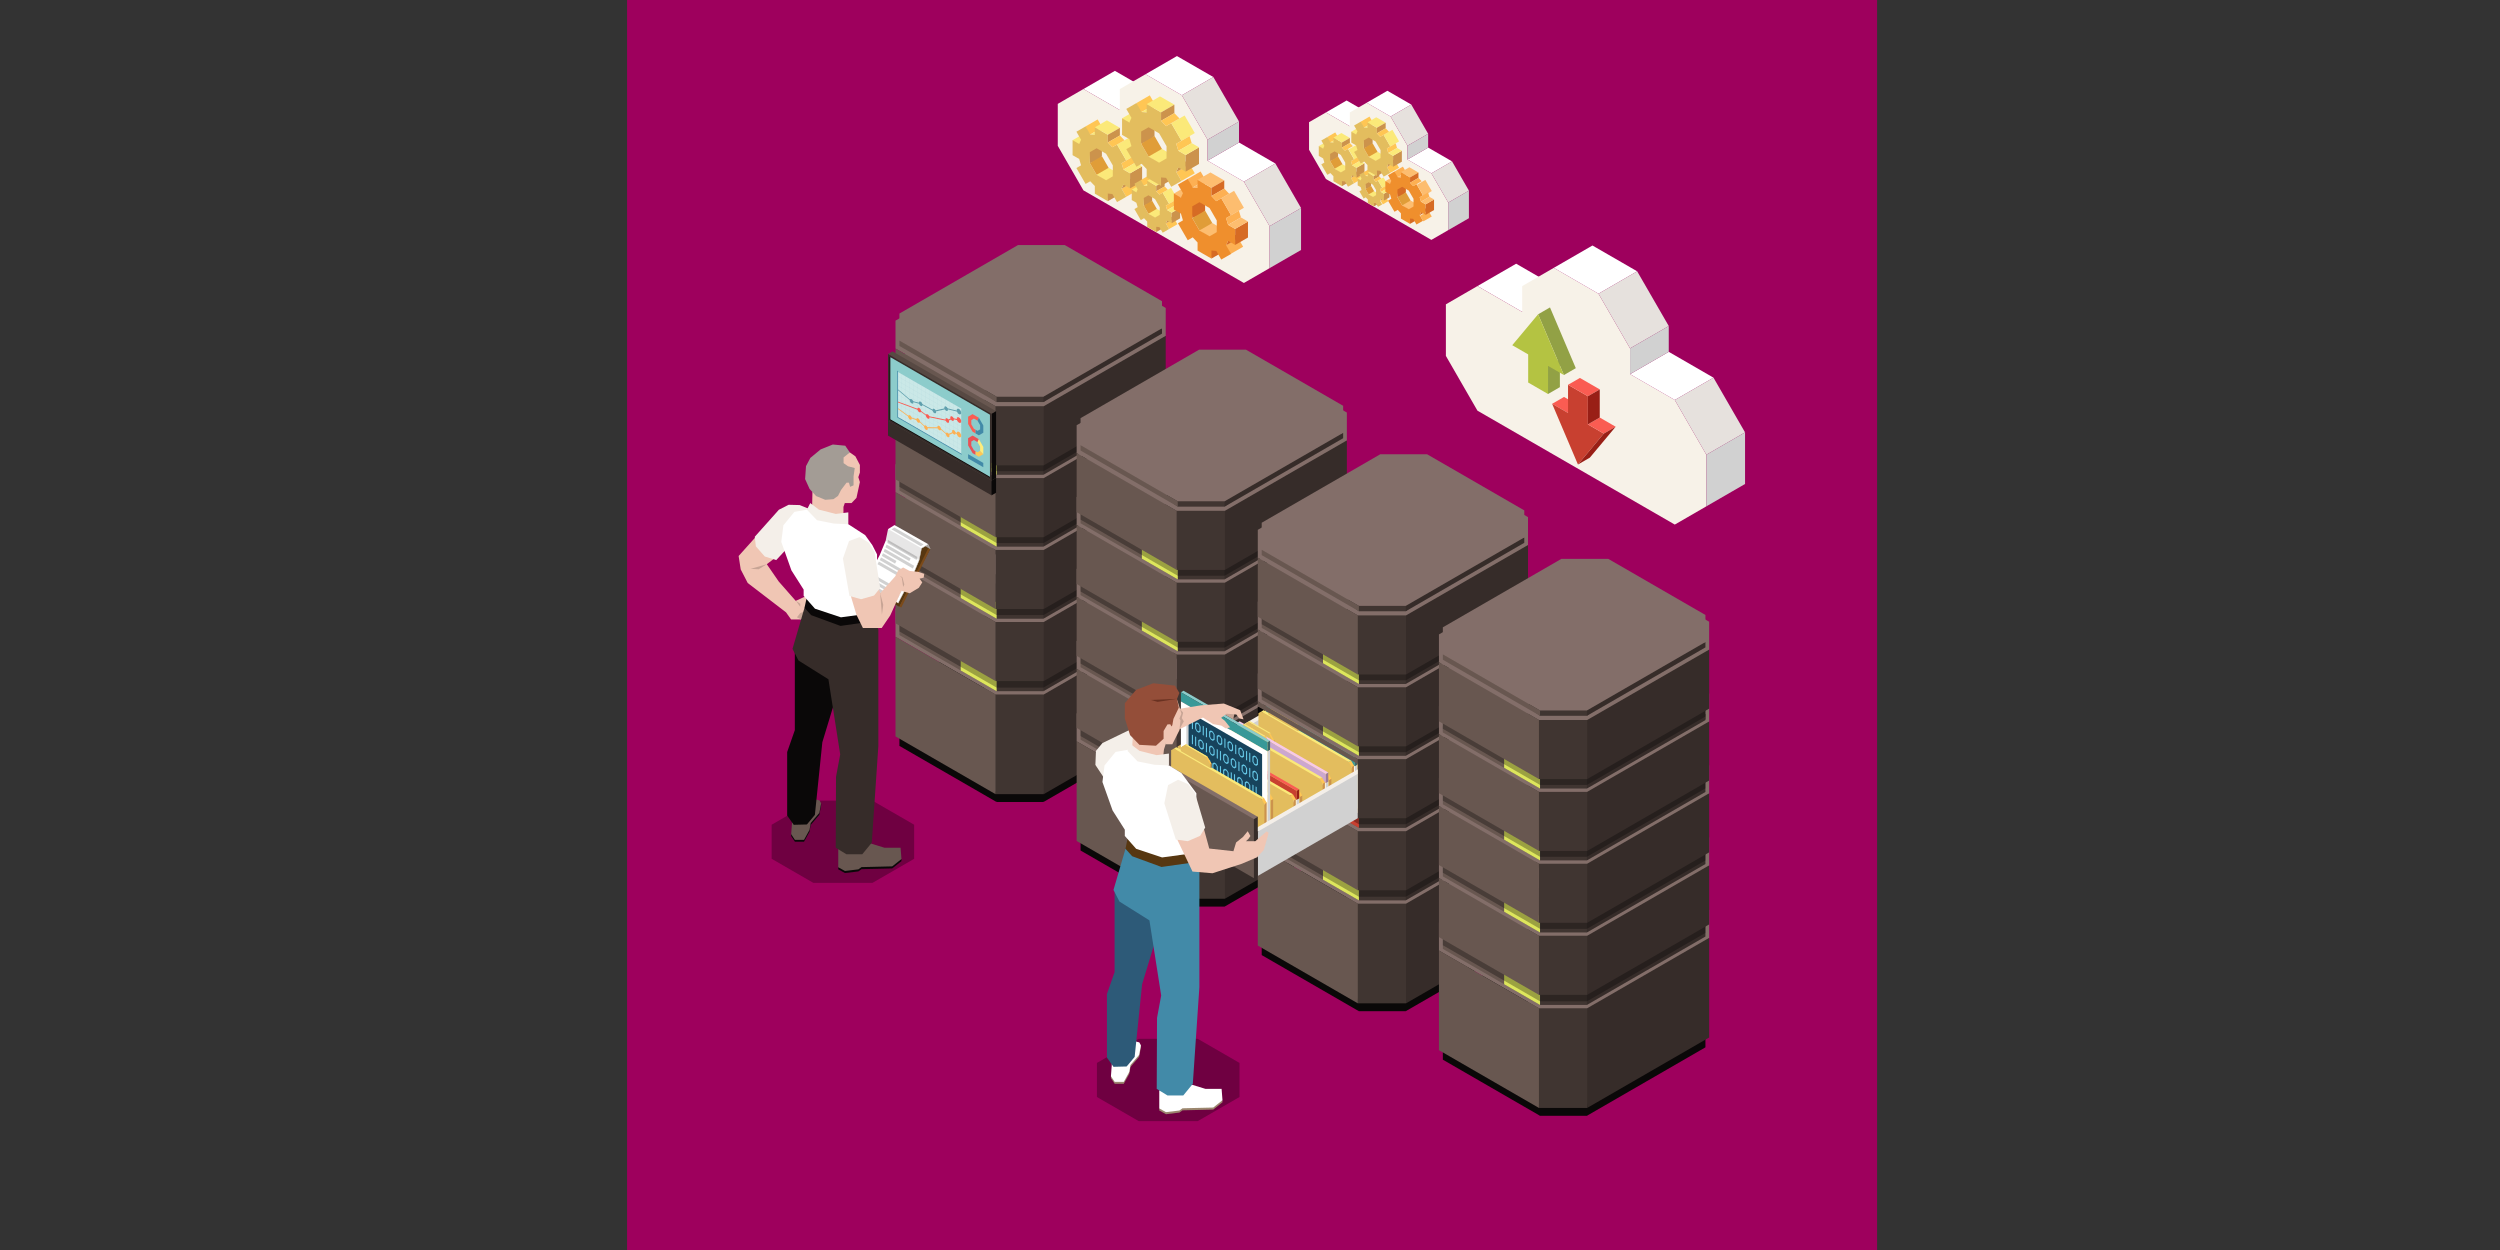 <?xml version="1.0" encoding="utf-8"?>
<!-- Generator: Adobe Illustrator 16.0.0, SVG Export Plug-In . SVG Version: 6.00 Build 0)  -->
<!DOCTYPE svg PUBLIC "-//W3C//DTD SVG 1.1//EN" "http://www.w3.org/Graphics/SVG/1.1/DTD/svg11.dtd">
<svg version="1.1" id="Layer_1" xmlns:x="http://ns.adobe.com/Extensibility/1.0/" xmlns:i="http://ns.adobe.com/AdobeIllustrator/10.0/" xmlns:graph="http://ns.adobe.com/Graphs/1.0/"
	 xmlns="http://www.w3.org/2000/svg" xmlns:xlink="http://www.w3.org/1999/xlink" x="0px" y="0px" width="1200px" height="600px"
	 viewBox="0 0 1200 600" enable-background="new 0 0 1200 600" xml:space="preserve">
<rect x="0" y="0" width="1200" height="600" fill="#333333" stroke="none"/>
<rect x="301" fill="#9E005D" width="600" height="600"/>
<g>
	<g>
		<g>
			<polygon fill="#0A0808" points="500.852,384.968 478.363,384.968 471.481,366.153 490.612,358.654 509.278,366.307 			"/>
			<polygon fill="#0A0808" points="557.76,352.111 500.852,384.968 500.852,368.541 524.582,346.103 557.76,335.689 			"/>
			<polygon fill="#0A0808" points="557.76,335.689 557.76,322.694 511.109,295.762 488.62,295.762 431.718,328.612 431.718,341.605 
				478.363,368.541 500.852,368.541 			"/>
			<polygon fill="#0A0808" points="478.363,384.968 431.718,358.035 431.718,341.605 478.363,368.541 			"/>
		</g>
		<g>
			<polygon fill="#403531" points="500.989,381.19 477.836,381.19 470.774,330.9 490.446,323.185 509.66,331.059 			"/>
			<polygon fill="#362C29" points="559.544,347.386 500.989,381.19 500.989,333.356 525.405,310.274 559.544,299.552 			"/>
			<polygon fill="#836E69" points="559.544,299.552 559.544,286.184 511.544,258.467 488.403,258.467 429.843,292.273 
				429.843,305.641 477.836,333.356 500.989,333.356 			"/>
			<polygon fill="#685750" points="477.836,381.19 429.843,353.47 429.843,305.641 477.836,333.356 			"/>
		</g>
		<g>
			<polygon fill="#403531" points="500.852,331.771 478.363,331.771 471.481,312.963 490.612,305.469 509.278,313.118 			"/>
			<polygon fill="#362C29" points="557.76,298.918 500.852,331.771 500.852,315.344 524.582,292.919 557.76,282.487 			"/>
			<polygon fill="#836E69" points="557.76,282.487 557.76,269.504 511.109,242.574 488.62,242.574 431.718,275.433 431.718,288.416 
				478.363,315.344 500.852,315.344 			"/>
			<polygon fill="#685750" points="478.363,331.771 431.718,304.838 431.718,288.416 478.363,315.344 			"/>
			<polygon fill="#DDE65C" points="478.363,331.771 461.142,321.826 461.142,314.031 478.363,323.97 			"/>
			<polygon opacity="0.3" points="505.057,309.643 473.118,310.589 431.718,286.671 431.718,303.106 478.363,330.041 
				500.852,330.041 557.76,297.184 557.76,280.76 			"/>
		</g>
		<g>
			<polygon fill="#403531" points="500.989,326.915 477.836,326.915 470.774,296.108 490.446,288.39 509.66,296.264 			"/>
			<polygon fill="#362C29" points="559.544,293.117 500.989,326.915 500.989,298.559 525.405,275.477 559.544,264.759 			"/>
			<polygon fill="#836E69" points="559.544,264.759 559.544,251.39 511.544,223.678 488.403,223.678 429.843,257.486 
				429.843,270.842 477.836,298.559 500.989,298.559 			"/>
			<polygon fill="#685750" points="477.836,326.915 429.843,299.206 429.843,270.842 477.836,298.559 			"/>
		</g>
		<g>
			<polygon fill="#403531" points="500.852,296.981 478.363,296.981 471.481,278.168 490.612,270.662 509.278,278.323 			"/>
			<polygon fill="#362C29" points="557.76,264.126 500.852,296.981 500.852,280.546 524.582,258.125 557.76,247.703 			"/>
			<polygon fill="#836E69" points="557.76,247.703 557.76,234.712 511.109,207.779 488.62,207.779 431.718,240.635 431.718,253.615 
				478.363,280.546 500.852,280.546 			"/>
			<polygon fill="#685750" points="478.363,296.981 431.718,270.047 431.718,253.615 478.363,280.546 			"/>
			<polygon fill="#DDE65C" points="478.363,296.981 461.142,287.039 461.142,279.235 478.363,289.181 			"/>
			<polygon opacity="0.3" points="505.057,274.853 473.118,275.796 431.718,251.88 431.718,268.312 478.363,295.24 500.852,295.24 
				557.76,262.392 557.76,245.965 			"/>
		</g>
		<g>
			<polygon fill="#403531" points="500.989,292.328 477.836,292.328 477.836,266.355 472.231,254.608 509.66,261.673 			"/>
			<polygon fill="#362C29" points="559.544,258.527 500.989,292.328 500.989,263.97 525.405,240.896 559.544,230.159 			"/>
			<polygon fill="#836E69" points="559.544,230.159 559.544,216.8 511.544,189.086 488.403,189.086 429.843,222.895 
				429.843,236.251 477.836,263.97 500.989,263.97 			"/>
			<polygon fill="#685750" points="429.843,236.251 429.843,264.616 477.836,292.328 477.836,263.97 			"/>
		</g>
		<g>
			<polygon fill="#403531" points="500.852,262.392 478.363,262.392 471.481,243.572 490.612,236.071 509.278,243.729 			"/>
			<polygon fill="#362C29" points="557.76,229.53 500.852,262.392 500.852,245.965 524.582,223.529 557.76,213.109 			"/>
			<polygon fill="#836E69" points="557.76,213.109 557.76,200.124 511.109,173.181 488.62,173.181 431.718,206.043 431.718,219.026 
				478.363,245.965 500.852,245.965 			"/>
			<polygon fill="#685750" points="478.363,262.392 431.718,235.459 431.718,219.026 478.363,245.965 			"/>
			<polygon fill="#DDE65C" points="478.363,262.392 461.142,252.443 461.142,244.645 478.363,254.585 			"/>
			<polygon opacity="0.3" points="505.057,240.263 473.118,241.195 431.718,217.29 431.718,233.714 478.363,260.656 
				500.852,260.656 557.76,227.8 557.76,211.366 			"/>
		</g>
		<g>
			<polygon fill="#403531" points="500.989,257.847 477.836,257.847 470.774,227.024 490.446,219.312 509.66,227.188 			"/>
			<polygon fill="#362C29" points="559.544,224.033 500.989,257.847 500.989,229.478 525.405,206.394 559.544,195.674 			"/>
			<polygon fill="#836E69" points="559.544,195.674 559.544,182.313 511.544,154.591 488.403,154.591 429.843,188.404 
				429.843,201.765 477.836,229.478 500.989,229.478 			"/>
			<polygon fill="#685750" points="477.836,257.847 429.843,230.125 429.843,201.765 477.836,229.478 			"/>
		</g>
		<g>
			<polygon fill="#403531" points="500.852,227.898 478.363,227.898 471.481,209.079 490.612,201.578 509.278,209.238 			"/>
			<polygon fill="#362C29" points="557.76,195.038 500.852,227.898 500.852,211.473 524.582,189.036 557.76,178.617 			"/>
			<polygon fill="#836E69" points="557.76,178.617 557.76,165.631 511.109,138.688 488.62,138.688 431.718,171.551 431.718,184.534 
				478.363,211.473 500.852,211.473 			"/>
			<polygon fill="#685750" points="478.363,227.898 431.718,200.967 431.718,184.534 478.363,211.473 			"/>
			<polygon fill="#DDE65C" points="478.363,227.898 461.142,217.954 461.142,210.153 478.363,220.091 			"/>
			<polygon opacity="0.3" points="505.057,205.771 473.118,206.702 431.718,182.797 431.718,199.223 478.363,226.162 
				500.852,226.162 557.76,193.307 557.76,176.873 			"/>
		</g>
		<g>
			<polygon fill="#403531" points="500.989,223.353 477.836,223.353 470.774,192.532 490.446,184.819 509.66,192.694 			"/>
			<polygon fill="#362C29" points="559.544,189.541 500.989,223.353 500.989,194.985 525.405,171.901 559.544,161.181 			"/>
			<polygon fill="#836E69" points="559.544,161.181 559.544,147.82 511.544,120.098 488.403,120.098 429.843,153.912 
				429.843,167.272 477.836,194.985 500.989,194.985 			"/>
			<polygon fill="#685750" points="477.836,223.353 429.843,195.632 429.843,167.272 477.836,194.985 			"/>
		</g>
		<g>
			<polygon fill="#362C29" points="478.113,229.36 475.933,230.619 426.232,201.922 428.412,200.666 			"/>
			<polygon fill="#0A0808" points="478.113,236.517 475.933,237.774 474.436,233.567 475.933,230.619 478.113,229.36 			"/>
			<polygon fill="#362C29" points="475.933,230.619 426.232,201.922 426.232,209.08 475.933,237.774 			"/>
			<polygon fill="#574943" points="478.113,197.358 475.933,198.616 426.232,169.92 428.412,168.664 			"/>
			<polygon fill="#0A0808" points="478.113,229.36 475.933,230.619 475.933,198.616 478.113,197.358 			"/>
			<polygon fill="#362C29" points="475.933,198.616 426.232,169.92 426.232,201.924 475.933,230.619 			"/>
			<polygon fill="#0A0808" points="475.175,228.859 475.175,229.306 426.991,201.488 426.991,171.234 427.381,171.457 
				427.381,201.261 			"/>
			<polygon fill="#8CCCCB" points="475.175,199.05 475.175,228.859 427.381,201.261 427.381,171.457 			"/>
			<g>
				<g>
					<polygon opacity="0.54" fill="#FFFFFF" points="430.887,200.365 461.423,217.995 461.423,196.076 430.887,178.444 					"/>
					<g opacity="0.3">
						<polygon fill="#428AA8" points="461.471,217.792 461.423,217.764 461.423,196.076 431.068,178.549 431.068,178.493 
							461.471,196.047 						"/>
						<polygon fill="#428AA8" points="459.566,216.69 459.518,216.663 459.518,194.947 459.566,194.976 						"/>
						<polygon fill="#428AA8" points="457.66,215.591 457.609,215.564 457.609,193.847 457.66,193.874 						"/>
						<polygon fill="#428AA8" points="455.754,214.49 455.704,214.462 455.704,192.746 455.754,192.773 						"/>
						<polygon fill="#428AA8" points="453.848,213.389 453.798,213.362 453.798,191.646 453.848,191.674 						"/>
						<polygon fill="#428AA8" points="451.943,212.288 451.895,212.262 451.895,190.545 451.943,190.571 						"/>
						<polygon fill="#428AA8" points="450.034,211.188 449.99,211.16 449.99,189.443 450.034,189.472 						"/>
						<polygon fill="#428AA8" points="448.128,210.087 448.081,210.06 448.081,188.344 448.128,188.372 						"/>
						<polygon fill="#428AA8" points="446.222,208.986 446.175,208.96 446.175,187.243 446.222,187.271 						"/>
						<polygon fill="#428AA8" points="444.316,207.888 444.269,207.86 444.269,186.144 444.316,186.171 						"/>
						<polygon fill="#428AA8" points="442.409,206.786 442.364,206.759 442.364,185.042 442.409,185.07 						"/>
						<polygon fill="#428AA8" points="440.504,205.688 440.457,205.658 440.457,183.942 440.504,183.97 						"/>
						<polygon fill="#428AA8" points="438.599,204.585 438.551,204.558 438.551,182.842 438.599,182.869 						"/>
						<polygon fill="#428AA8" points="436.693,203.485 436.643,203.458 436.643,181.741 436.693,181.769 						"/>
						<polygon fill="#428AA8" points="434.787,202.385 434.736,202.356 434.736,180.64 434.787,180.668 						"/>
						<polygon fill="#428AA8" points="432.881,201.284 432.834,201.257 432.834,179.539 432.881,179.567 						"/>
						<polygon fill="#428AA8" points="461.447,198.292 431.068,180.749 431.068,180.695 461.447,198.234 						"/>
						<polygon fill="#428AA8" points="461.447,200.491 431.068,182.949 431.068,182.895 461.447,200.437 						"/>
						<polygon fill="#428AA8" points="461.447,202.691 431.068,185.15 431.068,185.097 461.447,202.638 						"/>
						<polygon fill="#428AA8" points="461.447,204.893 431.068,187.352 431.068,187.298 461.447,204.837 						"/>
						<polygon fill="#428AA8" points="461.447,207.094 431.068,189.554 431.068,189.498 461.447,207.039 						"/>
						<polygon fill="#428AA8" points="461.447,209.295 431.068,191.756 431.068,191.699 461.447,209.239 						"/>
						<polygon fill="#428AA8" points="461.447,211.495 431.068,193.956 431.068,193.901 461.447,211.441 						"/>
						<polygon fill="#428AA8" points="461.447,213.696 431.068,196.156 431.068,196.1 461.447,213.643 						"/>
						<polygon fill="#428AA8" points="461.447,215.898 431.068,198.358 431.068,198.303 461.447,215.843 						"/>
					</g>
					<polygon fill="#428AA8" points="431.068,200.216 431.068,178.135 430.695,177.921 430.695,200.432 461.601,218.272 
						461.601,217.846 					"/>
					<g>
						<polygon fill="#FDB053" points="458.694,207.573 458.203,206.722 457.509,206.32 457.018,206.605 457.018,207.408 
							457.509,208.259 458.203,208.661 458.694,208.377 						"/>
						<polygon fill="#FDB053" points="455.708,208.84 455.219,207.986 454.523,207.585 454.032,207.871 454.032,208.673 
							454.523,209.523 455.219,209.926 455.708,209.643 						"/>
						<polygon fill="#FDB053" points="451.675,205.541 451.181,204.689 450.488,204.287 449.998,204.572 449.998,205.374 
							450.488,206.226 451.181,206.627 451.675,206.344 						"/>
						<polygon fill="#FDB053" points="445.3,205.366 444.81,204.515 444.113,204.111 443.621,204.396 443.621,205.199 
							444.113,206.053 444.81,206.453 445.3,206.168 						"/>
						<polygon fill="#FDB053" points="441.551,201.917 441.061,201.065 440.364,200.664 439.874,200.948 439.874,201.752 
							440.364,202.603 441.061,203.005 441.551,202.721 						"/>
						<polygon fill="#FDB053" points="437.62,200.455 437.127,199.603 436.434,199.202 435.94,199.485 435.94,200.288 
							436.434,201.14 437.127,201.542 437.62,201.258 						"/>
						<polygon fill="#FDB053" points="461.347,208.664 460.734,207.604 459.872,207.105 459.259,207.458 459.259,208.458 
							459.872,209.516 460.734,210.016 461.347,209.662 						"/>
						<polygon fill="#FDB053" points="444.498,205.541 440.722,201.958 436.775,200.577 431.041,196.359 431.094,195.953 
							436.764,200.125 440.745,201.517 444.467,205.051 450.816,205.105 454.787,208.508 457.743,207.164 460.283,208.331 
							460.325,208.792 457.908,207.682 454.893,209.052 450.856,205.595 						"/>
					</g>
					<g>
						<polygon fill="#FA5C52" points="442.065,196.905 441.572,196.052 440.879,195.652 440.386,195.936 440.386,196.738 
							440.879,197.59 441.572,197.994 442.065,197.708 						"/>
						<polygon fill="#FA5C52" points="446.139,199.982 445.648,199.13 444.952,198.729 444.461,199.013 444.461,199.815 
							444.952,200.668 445.648,201.068 446.139,200.785 						"/>
						<polygon fill="#FA5C52" points="455.528,201.935 455.035,201.083 454.342,200.682 453.848,200.965 453.848,201.768 
							454.342,202.619 455.035,203.021 455.528,202.737 						"/>
						<polygon fill="#FA5C52" points="457.839,200.999 457.348,200.147 456.651,199.746 456.159,200.029 456.159,200.833 
							456.651,201.685 457.348,202.087 457.839,201.802 						"/>
						<polygon fill="#FA5C52" points="461.347,201.721 460.734,200.662 459.872,200.163 459.259,200.518 459.259,201.515 
							459.872,202.575 460.734,203.075 461.347,202.721 						"/>
						<polygon fill="#FA5C52" points="431.1,193.228 431.034,192.756 441.194,196.524 441.227,196.549 445.279,199.661 
							454.681,201.588 456.922,200.625 460.249,201.375 460.356,201.862 457.111,201.127 454.871,202.089 445.309,200.13 
							445.262,200.093 441.197,196.973 						"/>
					</g>
					<g>
						<polygon fill="#5F9FAD" points="461.347,197.649 460.734,196.592 459.872,196.091 459.259,196.444 459.259,197.443 
							459.872,198.501 460.734,199.001 461.347,198.648 						"/>
						<polygon fill="#5F9FAD" points="454.981,196.246 454.487,195.395 453.792,194.992 453.301,195.277 453.301,196.079 
							453.792,196.932 454.487,197.333 454.981,197.049 						"/>
						<polygon fill="#5F9FAD" points="449.309,197.373 448.817,196.522 448.121,196.122 447.631,196.406 447.631,197.207 
							448.121,198.059 448.817,198.46 449.309,198.177 						"/>
						<polygon fill="#5F9FAD" points="442.758,193.895 442.265,193.042 441.569,192.64 441.078,192.924 441.078,193.728 
							441.569,194.58 442.265,194.981 442.758,194.697 						"/>
						<polygon fill="#5F9FAD" points="438.396,192.696 437.905,191.845 437.21,191.443 436.719,191.727 436.719,192.53 
							437.21,193.382 437.905,193.782 438.396,193.5 						"/>
						<polygon fill="#5F9FAD" points="437.578,192.851 437.529,192.81 431.023,187.294 431.112,186.915 437.57,192.393 
							441.905,193.525 448.488,197.108 454.074,195.84 460.249,197.305 460.356,197.79 454.241,196.336 448.613,197.618 
							441.938,193.985 						"/>
					</g>
				</g>
				<g>
					<path fill="#FA5C52" d="M469.215,201.93l-1.752-1.015l-1.238,0.72v2.021l1.238,2.149l0.827,0.475v1.772l-1.461-0.845
						l-2.138-3.701v-3.492l2.138-1.235l3.024,1.745L469.215,201.93z"/>
					<polygon fill="#428AA8" points="468.291,206.28 469.215,206.814 470.457,206.1 470.457,204.077 469.215,201.93 
						469.854,200.523 471.991,204.228 471.991,207.719 469.854,208.954 468.291,208.052 					"/>
				</g>
				<g>
					<path fill="#E95156" d="M469.215,212.222l-1.752-1.015l-1.238,0.719v2.022l1.238,2.146l0.827,0.477v1.771l-1.461-0.843
						l-2.138-3.701v-3.494l2.138-1.233l3.024,1.744L469.215,212.222z"/>
					<polygon fill="#FFC654" points="471.991,218.013 469.854,219.247 468.291,218.342 468.291,216.571 469.215,217.106 
						470.457,216.393 					"/>
					<polygon fill="#FFEC7A" points="470.457,216.393 470.457,214.368 469.215,212.222 469.854,210.814 471.991,214.52 
						471.991,218.013 					"/>
				</g>
				<polygon fill="#428AA8" points="471.979,224.268 464.688,220.061 464.688,217.995 471.979,222.205 				"/>
			</g>
		</g>
		<g>
			<polygon fill="#403531" points="500.852,192.99 478.363,192.99 471.481,188.031 490.612,180.542 507.934,187.633 			"/>
			<polygon fill="#362C29" points="557.76,160.137 500.852,192.99 500.852,190.418 524.582,167.988 557.76,157.565 			"/>
			<polygon fill="#836E69" points="557.76,157.565 557.76,144.581 511.109,117.641 488.62,117.641 431.718,150.508 431.718,163.487 
				478.363,190.418 500.852,190.418 			"/>
			<polygon fill="#685750" points="478.363,192.99 431.718,166.06 431.718,163.487 478.363,190.418 			"/>
		</g>
	</g>
	<g>
		<g>
			<polygon fill="#0A0808" points="587.802,435.172 565.313,435.172 558.433,416.356 577.563,408.854 596.228,416.513 			"/>
			<polygon fill="#0A0808" points="644.709,402.316 587.802,435.172 587.802,418.745 611.529,396.307 644.709,385.893 			"/>
			<polygon fill="#0A0808" points="644.709,385.893 644.709,372.901 598.06,345.967 575.571,345.967 518.668,378.816 
				518.668,391.812 565.313,418.745 587.802,418.745 			"/>
			<polygon fill="#0A0808" points="565.313,435.172 518.668,408.242 518.668,391.812 565.313,418.745 			"/>
		</g>
		<g>
			<polygon fill="#403531" points="587.938,431.397 564.786,431.397 557.725,381.103 577.396,373.383 596.608,381.262 			"/>
			<polygon fill="#362C29" points="646.493,397.583 587.938,431.397 587.938,383.559 612.354,360.474 646.493,349.758 			"/>
			<polygon fill="#836E69" points="646.493,349.758 646.493,336.383 598.493,308.672 575.352,308.672 516.792,342.479 
				516.792,355.848 564.786,383.559 587.938,383.559 			"/>
			<polygon fill="#685750" points="564.786,431.397 516.792,403.675 516.792,355.848 564.786,383.559 			"/>
		</g>
		<g>
			<polygon fill="#403531" points="587.802,381.974 565.313,381.974 558.433,363.166 577.563,355.668 596.228,363.321 			"/>
			<polygon fill="#362C29" points="644.709,349.122 587.802,381.974 587.802,365.547 611.529,343.121 644.709,332.692 			"/>
			<polygon fill="#836E69" points="644.709,332.692 644.709,319.712 598.06,292.778 575.571,292.778 518.668,325.639 
				518.668,338.62 565.313,365.547 587.802,365.547 			"/>
			<polygon fill="#685750" points="565.313,381.974 518.668,355.044 518.668,338.62 565.313,365.547 			"/>
			<polygon fill="#DDE65C" points="565.313,381.974 548.092,372.026 548.092,364.23 565.313,374.175 			"/>
			<polygon opacity="0.3" points="592.006,359.848 560.068,360.789 518.668,336.878 518.668,353.31 565.313,380.246 
				587.802,380.246 644.709,347.388 644.709,330.96 			"/>
		</g>
		<g>
			<polygon fill="#403531" points="587.938,377.116 564.786,377.116 557.725,346.315 577.396,338.594 596.608,346.47 			"/>
			<polygon fill="#362C29" points="646.493,343.317 587.938,377.116 587.938,348.761 612.354,325.681 646.493,314.958 			"/>
			<polygon fill="#836E69" points="646.493,314.958 646.493,301.591 598.493,273.879 575.352,273.879 516.792,307.688 
				516.792,321.04 564.786,348.761 587.938,348.761 			"/>
			<polygon fill="#685750" points="564.786,377.116 516.792,349.413 516.792,321.04 564.786,348.761 			"/>
		</g>
		<g>
			<polygon fill="#403531" points="587.802,347.183 565.313,347.183 558.433,328.369 577.563,320.87 596.228,328.529 			"/>
			<polygon fill="#362C29" points="644.709,314.327 587.802,347.183 587.802,330.752 611.529,308.329 644.709,297.904 			"/>
			<polygon fill="#836E69" points="644.709,297.904 644.709,284.916 598.06,257.98 575.571,257.98 518.668,290.841 518.668,303.817 
				565.313,330.752 587.802,330.752 			"/>
			<polygon fill="#685750" points="565.313,347.183 518.668,320.251 518.668,303.817 565.313,330.752 			"/>
			<polygon fill="#DDE65C" points="565.313,347.183 548.092,337.243 548.092,329.438 565.313,339.387 			"/>
			<polygon opacity="0.3" points="592.006,325.056 560.068,325.994 518.668,302.084 518.668,318.515 565.313,345.439 
				587.802,345.439 644.709,312.596 644.709,296.167 			"/>
		</g>
		<g>
			<polygon fill="#403531" points="587.938,342.533 564.786,342.533 564.786,316.559 559.182,304.812 596.608,311.876 			"/>
			<polygon fill="#362C29" points="646.493,308.727 587.938,342.533 587.938,314.176 612.354,291.099 646.493,280.362 			"/>
			<polygon fill="#836E69" points="646.493,280.362 646.493,267.004 598.493,239.289 575.352,239.289 516.792,273.095 
				516.792,286.454 564.786,314.176 587.938,314.176 			"/>
			<polygon fill="#685750" points="516.792,286.454 516.792,314.821 564.786,342.533 564.786,314.176 			"/>
		</g>
		<g>
			<polygon fill="#403531" points="587.802,312.596 565.313,312.596 558.433,293.775 577.563,286.272 596.228,293.933 			"/>
			<polygon fill="#362C29" points="644.709,279.731 587.802,312.596 587.802,296.167 611.529,273.731 644.709,263.314 			"/>
			<polygon fill="#836E69" points="644.709,263.314 644.709,250.327 598.06,223.384 575.571,223.384 518.668,256.247 
				518.668,269.23 565.313,296.167 587.802,296.167 			"/>
			<polygon fill="#685750" points="565.313,312.596 518.668,285.66 518.668,269.23 565.313,296.167 			"/>
			<polygon fill="#DDE65C" points="565.313,312.596 548.092,302.65 548.092,294.849 565.313,304.786 			"/>
			<polygon opacity="0.3" points="592.006,290.467 560.068,291.399 518.668,267.494 518.668,283.917 565.313,310.855 
				587.802,310.855 644.709,278.002 644.709,261.568 			"/>
		</g>
		<g>
			<polygon fill="#403531" points="587.938,308.05 564.786,308.05 557.725,277.228 577.396,269.517 596.608,277.39 			"/>
			<polygon fill="#362C29" points="646.493,274.239 587.938,308.05 587.938,279.681 612.354,256.597 646.493,245.878 			"/>
			<polygon fill="#836E69" points="646.493,245.878 646.493,232.516 598.493,204.793 575.352,204.793 516.792,238.608 
				516.792,251.968 564.786,279.681 587.938,279.681 			"/>
			<polygon fill="#685750" points="564.786,308.05 516.792,280.327 516.792,251.968 564.786,279.681 			"/>
		</g>
		<g>
			<polygon fill="#403531" points="587.802,278.102 565.313,278.102 558.433,259.282 577.563,251.781 596.228,259.442 			"/>
			<polygon fill="#362C29" points="644.709,245.241 587.802,278.102 587.802,261.676 611.529,239.24 644.709,228.819 			"/>
			<polygon fill="#836E69" points="644.709,228.819 644.709,215.833 598.06,188.893 575.571,188.893 518.668,221.754 
				518.668,234.737 565.313,261.676 587.802,261.676 			"/>
			<polygon fill="#685750" points="565.313,278.102 518.668,251.169 518.668,234.737 565.313,261.676 			"/>
			<polygon fill="#DDE65C" points="565.313,278.102 548.092,268.154 548.092,260.355 565.313,270.296 			"/>
			<polygon opacity="0.3" points="592.006,255.977 560.068,256.904 518.668,233 518.668,249.425 565.313,276.366 587.802,276.366 
				644.709,243.511 644.709,227.076 			"/>
		</g>
		<g>
			<polygon fill="#403531" points="587.938,273.556 564.786,273.556 557.725,242.735 577.396,235.021 596.608,242.898 			"/>
			<polygon fill="#362C29" points="646.493,239.744 587.938,273.556 587.938,245.189 612.354,222.104 646.493,211.385 			"/>
			<polygon fill="#836E69" points="646.493,211.385 646.493,198.023 598.493,170.303 575.352,170.303 516.792,204.115 
				516.792,217.475 564.786,245.189 587.938,245.189 			"/>
			<polygon fill="#685750" points="564.786,273.556 516.792,245.835 516.792,217.475 564.786,245.189 			"/>
		</g>
		<g>
			<polygon fill="#403531" points="587.802,243.193 565.313,243.193 558.433,238.235 577.563,230.745 594.883,237.837 			"/>
			<polygon fill="#362C29" points="644.709,210.34 587.802,243.193 587.802,240.621 611.529,218.192 644.709,207.767 			"/>
			<polygon fill="#836E69" points="644.709,207.767 644.709,194.785 598.06,167.843 575.571,167.843 518.668,200.71 518.668,213.69 
				565.313,240.621 587.802,240.621 			"/>
			<polygon fill="#685750" points="565.313,243.193 518.668,216.263 518.668,213.69 565.313,240.621 			"/>
		</g>
	</g>
	<g>
		<g>
			<polygon fill="#0A0808" points="674.751,485.374 652.26,485.374 645.381,466.559 664.51,459.058 683.179,466.711 			"/>
			<polygon fill="#0A0808" points="731.658,452.518 674.751,485.374 674.751,468.947 698.48,446.509 731.658,436.095 			"/>
			<polygon fill="#0A0808" points="731.658,436.095 731.658,423.103 685.009,396.17 662.52,396.17 605.617,429.018 605.617,442.012 
				652.26,468.947 674.751,468.947 			"/>
			<polygon fill="#0A0808" points="652.26,485.374 605.617,458.441 605.617,442.012 652.26,468.947 			"/>
		</g>
		<g>
			<polygon fill="#403531" points="674.887,481.595 651.733,481.595 644.674,431.309 664.344,423.589 683.56,431.467 			"/>
			<polygon fill="#362C29" points="733.444,447.79 674.887,481.595 674.887,433.762 699.304,410.68 733.444,399.958 			"/>
			<polygon fill="#836E69" points="733.444,399.958 733.444,386.589 685.441,358.873 662.304,358.873 603.74,392.68 603.74,406.048 
				651.733,433.762 674.887,433.762 			"/>
			<polygon fill="#685750" points="651.733,481.595 603.74,453.873 603.74,406.048 651.733,433.762 			"/>
		</g>
		<g>
			<polygon fill="#403531" points="674.751,432.176 652.26,432.176 645.381,413.371 664.51,405.873 683.179,413.525 			"/>
			<polygon fill="#362C29" points="731.658,399.324 674.751,432.176 674.751,415.75 698.48,393.323 731.658,382.896 			"/>
			<polygon fill="#836E69" points="731.658,382.896 731.658,369.909 685.009,342.977 662.52,342.977 605.617,375.839 
				605.617,388.819 652.26,415.75 674.751,415.75 			"/>
			<polygon fill="#685750" points="652.26,432.176 605.617,405.245 605.617,388.819 652.26,415.75 			"/>
			<polygon fill="#DDE65C" points="652.26,432.176 635.039,422.233 635.039,414.438 652.26,424.377 			"/>
			<polygon opacity="0.3" points="678.955,410.051 647.018,410.994 605.617,387.077 605.617,403.515 652.26,430.447 
				674.751,430.447 731.658,397.591 731.658,381.167 			"/>
		</g>
		<g>
			<polygon fill="#403531" points="674.887,427.319 651.733,427.319 644.674,396.514 664.344,388.797 683.56,396.668 			"/>
			<polygon fill="#362C29" points="733.444,393.524 674.887,427.319 674.887,398.963 699.304,375.883 733.444,365.164 			"/>
			<polygon fill="#836E69" points="733.444,365.164 733.444,351.797 685.441,324.086 662.304,324.086 603.74,357.893 
				603.74,371.248 651.733,398.963 674.887,398.963 			"/>
			<polygon fill="#685750" points="651.733,427.319 603.74,399.612 603.74,371.248 651.733,398.963 			"/>
		</g>
		<g>
			<polygon fill="#403531" points="674.751,397.385 652.26,397.385 645.381,378.573 664.51,371.068 683.179,378.729 			"/>
			<polygon fill="#362C29" points="731.658,364.532 674.751,397.385 674.751,380.954 698.48,358.531 731.658,348.11 			"/>
			<polygon fill="#836E69" points="731.658,348.11 731.658,335.118 685.009,308.185 662.52,308.185 605.617,341.04 605.617,354.021 
				652.26,380.954 674.751,380.954 			"/>
			<polygon fill="#685750" points="652.26,397.385 605.617,370.456 605.617,354.021 652.26,380.954 			"/>
			<polygon fill="#C84030" points="652.26,397.385 635.039,387.445 635.039,379.641 652.26,389.588 			"/>
			<polygon opacity="0.3" points="678.955,375.26 647.018,376.202 605.617,352.283 605.617,368.717 652.26,395.646 674.751,395.646 
				731.658,362.796 731.658,346.37 			"/>
		</g>
		<g>
			<polygon fill="#0A0808" points="651.733,392.735 603.74,365.022 603.74,339.046 628.571,351.93 651.733,366.762 			"/>
			<g>
				<polygon fill="#362C29" points="555.744,392.726 557.614,393.804 560.442,370.883 555.744,371.438 				"/>
				<polygon fill="#F4EFE9" points="557.614,372.514 567.625,371.612 595.733,355.755 609.649,342.462 607.787,341.385 
					555.744,371.438 				"/>
				<polygon fill="#D1D1D1" points="557.614,393.804 628.166,353.151 609.649,342.462 557.614,372.514 				"/>
			</g>
			<g>
				<g>
					<g>
						<polygon fill="#CC934C" points="653.021,365.735 652.066,365.017 651.924,366.378 647.949,374.811 651.924,389.831 
							653.021,389.187 						"/>
						<polygon fill="#FFC654" points="653.021,365.735 651.924,366.378 650.64,366.713 650.524,363.961 651.631,363.321 						"/>
						<polygon fill="#FBE979" points="650.524,363.961 631.014,359.977 608.536,339.718 609.64,339.078 651.631,363.321 						"/>
						<polygon fill="#E3BD5E" points="651.924,366.378 650.524,363.961 608.536,339.718 607.141,340.522 607.141,363.975 
							608.536,366.391 650.524,390.634 651.924,389.831 						"/>
					</g>
					<g>
						<polygon fill="#E3BD5E" points="625.365,349.432 625.365,347.582 623.379,344.146 613.251,338.299 611.266,339.445 
							611.266,341.292 						"/>
						<polygon fill="#FBE979" points="623.379,344.146 613.251,338.299 613.792,337.981 623.921,343.827 						"/>
						<polygon fill="#FFC654" points="625.365,347.582 623.379,344.146 623.921,343.827 625.91,347.266 						"/>
						<polygon fill="#CC934C" points="625.365,349.432 625.365,347.582 625.91,347.266 625.91,349.122 						"/>
					</g>
				</g>
				<g>
					<polygon fill="#8CCCCB" points="651.564,362.738 650.323,363.449 607.764,338.88 609.001,338.162 					"/>
					<polygon fill="#3E6669" points="651.564,367.144 650.323,367.858 650.323,363.449 651.564,362.738 					"/>
					<polygon fill="#D1D1D1" points="651.564,387.761 650.323,388.474 650.323,367.858 651.564,367.144 					"/>
					<polygon fill="#389998" points="650.323,363.449 607.764,338.88 607.764,343.285 650.323,367.858 					"/>
					<polygon fill="#FFFFFF" points="607.764,363.908 650.323,388.474 650.323,367.858 607.764,343.285 					"/>
				</g>
				<g>
					<polygon fill="#CC934C" points="649.937,367.52 648.973,366.8 648.835,368.156 644.857,376.598 648.835,391.608 
						649.937,390.975 					"/>
					<polygon fill="#CC934C" points="651.924,389.831 649.937,390.975 649.479,390.296 649.937,389.166 651.924,388.019 
						652.256,388.925 					"/>
					<polygon fill="#FFC654" points="649.937,367.52 648.835,368.156 647.552,368.496 647.439,365.747 648.541,365.105 					"/>
					<polygon fill="#FBE979" points="647.439,365.747 627.929,361.757 605.444,341.499 606.549,340.862 648.541,365.105 					"/>
					<polygon fill="#E3BD5E" points="648.835,368.156 647.439,365.747 605.444,341.499 604.051,342.307 604.051,365.76 
						605.444,368.173 647.439,392.417 648.835,391.608 					"/>
				</g>
				<polygon fill="#E3BD5E" points="623.379,350.579 623.379,348.727 621.394,345.288 611.27,339.439 609.282,340.58 
					609.279,342.437 				"/>
				<g>
					<polygon fill="#E3BD5E" points="622.84,350.893 622.84,349.038 620.854,345.597 610.725,339.75 608.737,340.897 
						608.737,342.753 					"/>
					<polygon fill="#FBE979" points="620.854,345.597 610.725,339.75 611.27,339.439 621.394,345.288 					"/>
					
						<rect x="620.13" y="346.853" transform="matrix(0.5 0.866 -0.866 0.5 611.95 -365.191)" fill="#FFC654" width="3.973" height="0.621"/>
					<polygon fill="#CC934C" points="622.84,350.893 622.84,349.038 623.379,348.727 623.379,350.579 					"/>
				</g>
			</g>
			<polygon fill="#403531" points="674.887,392.735 651.733,392.735 651.733,366.762 646.131,355.015 683.56,362.078 			"/>
			<polygon fill="#362C29" points="733.444,358.934 674.887,392.735 674.887,364.377 699.304,341.301 733.444,330.566 			"/>
			<polygon fill="#836E69" points="733.444,330.566 733.444,317.206 685.441,289.49 662.304,289.49 603.74,323.302 603.74,336.658 
				651.733,364.377 674.887,364.377 			"/>
			<polygon fill="#685750" points="651.733,366.762 603.74,339.046 603.74,336.658 651.733,364.377 			"/>
		</g>
		<g>
			<g>
				<g>
					<g>
						<polygon fill="#CC934C" points="639.052,373.803 638.098,373.086 637.947,374.443 633.977,382.88 637.947,397.9 
							639.052,397.259 						"/>
						<polygon fill="#FFC654" points="639.052,373.803 637.947,374.443 636.664,374.779 636.557,372.026 637.659,371.391 						"/>
						<polygon fill="#FBE979" points="636.557,372.026 617.041,368.044 594.565,347.783 595.668,347.148 637.659,371.391 						"/>
						<polygon fill="#E3BD5E" points="637.947,374.443 636.557,372.026 594.565,347.783 593.169,348.589 593.169,372.046 
							594.565,374.459 636.557,398.702 637.947,397.9 						"/>
					</g>
					<g>
						<polygon fill="#E3BD5E" points="611.397,357.5 611.397,355.65 609.407,352.208 599.285,346.363 597.298,347.509 
							597.298,349.359 						"/>
						<polygon fill="#FBE979" points="609.407,352.208 599.285,346.363 599.824,346.051 609.949,351.898 						"/>
						
							<rect x="608.685" y="353.462" transform="matrix(0.5 0.866 -0.866 0.5 611.288 -351.972)" fill="#FFC654" width="3.976" height="0.624"/>
						<polygon fill="#CC934C" points="611.397,357.5 611.397,355.65 611.938,355.338 611.938,357.191 						"/>
					</g>
				</g>
				<g>
					<polygon fill="#F7C9E7" points="637.593,370.809 636.354,371.522 593.796,346.945 595.033,346.231 					"/>
					<polygon fill="#9C7A98" points="637.593,375.216 636.354,375.929 636.354,371.522 637.593,370.809 					"/>
					<polygon fill="#D1D1D1" points="637.593,395.832 636.354,396.545 636.354,375.929 637.593,375.216 					"/>
					<polygon fill="#CCA7CF" points="636.354,371.522 593.796,346.945 593.796,351.352 636.354,375.929 					"/>
					<polygon fill="#FFFFFF" points="593.796,371.973 636.354,396.545 636.354,375.929 593.796,351.352 					"/>
				</g>
				<g>
					<polygon fill="#CC934C" points="635.964,375.589 635.005,374.868 634.862,376.225 630.889,384.662 634.862,399.682 
						635.964,399.036 					"/>
					<polygon fill="#CC934C" points="637.947,397.9 635.964,399.036 635.508,398.363 635.964,397.234 637.947,396.085 
						638.284,396.99 					"/>
					<polygon fill="#FFC654" points="635.964,375.589 634.862,376.225 633.583,376.564 633.468,373.813 634.568,373.175 					"/>
					<polygon fill="#FBE979" points="633.468,373.813 613.957,369.826 591.477,349.567 592.583,348.932 634.568,373.175 					"/>
					<polygon fill="#E3BD5E" points="634.862,376.225 633.468,373.813 591.477,349.567 590.083,350.373 590.083,373.827 
						591.477,376.238 633.468,400.487 634.862,399.682 					"/>
				</g>
				<polygon fill="#E3BD5E" points="609.407,358.647 609.407,356.794 607.424,353.356 597.298,347.507 595.312,348.654 
					595.312,350.507 				"/>
				<g>
					<polygon fill="#E3BD5E" points="608.87,358.959 608.87,357.107 606.881,353.665 596.753,347.817 594.771,348.967 
						594.771,350.816 					"/>
					<polygon fill="#FBE979" points="606.881,353.665 596.753,347.817 597.298,347.507 607.424,353.356 					"/>
					<polygon fill="#FFC654" points="608.87,357.107 606.881,353.665 607.424,353.356 609.407,356.794 					"/>
					<polygon fill="#CC934C" points="608.87,358.959 608.87,357.107 609.407,356.794 609.407,358.647 					"/>
				</g>
			</g>
			<g>
				<g>
					<g>
						<polygon fill="#CC934C" points="625.079,381.872 624.124,381.153 623.98,382.51 620.005,398.637 623.98,405.965 
							625.079,405.333 						"/>
						<polygon fill="#FFC654" points="625.079,381.872 623.98,382.51 622.695,382.851 622.584,380.098 623.688,379.46 						"/>
						<polygon fill="#FBE979" points="622.584,380.098 603.072,376.113 580.59,355.854 581.695,355.216 623.688,379.46 						"/>
						<polygon fill="#E3BD5E" points="623.98,382.51 622.584,380.098 580.59,355.854 579.199,356.657 579.199,380.111 
							580.59,382.529 622.584,406.768 623.98,405.965 						"/>
					</g>
					<g>
						<polygon fill="#E3BD5E" points="597.423,365.57 597.423,363.715 595.44,360.276 585.309,354.43 583.325,355.574 
							583.325,357.431 						"/>
						<polygon fill="#FBE979" points="595.44,360.276 585.309,354.43 585.854,354.117 595.977,359.967 						"/>
						
							<rect x="594.715" y="361.531" transform="matrix(0.5 0.866 -0.866 0.5 612.063 -335.829)" fill="#FFC654" width="3.969" height="0.62"/>
						<polygon fill="#CC934C" points="597.423,365.57 597.423,363.715 597.964,363.404 597.964,365.256 						"/>
					</g>
				</g>
				<g>
					<polygon fill="#FA5C52" points="623.622,378.872 622.384,379.591 579.822,355.015 581.058,354.301 					"/>
					<polygon fill="#991F16" points="623.622,383.278 622.384,383.991 622.384,379.591 623.622,378.872 					"/>
					<polygon fill="#D1D1D1" points="623.622,403.9 622.384,404.616 622.384,383.991 623.622,383.278 					"/>
					<polygon fill="#C84030" points="622.384,379.591 579.822,355.015 579.822,359.42 622.384,383.991 					"/>
					<polygon fill="#FFFFFF" points="579.822,380.046 622.384,404.616 622.384,383.991 579.822,359.42 					"/>
				</g>
				<g>
					<polygon fill="#CC934C" points="621.994,383.652 621.034,382.936 620.889,384.294 616.92,400.42 620.889,407.753 
						621.994,407.109 					"/>
					<polygon fill="#CC934C" points="623.98,405.965 621.994,407.109 621.541,406.433 621.994,405.298 623.98,404.149 
						624.313,405.064 					"/>
					<polygon fill="#FFC654" points="621.994,383.652 620.889,384.294 619.608,384.63 619.495,381.88 620.603,381.242 					"/>
					<polygon fill="#FBE979" points="619.495,381.88 599.986,377.89 577.505,357.634 578.608,356.997 620.603,381.242 					"/>
					<polygon fill="#E3BD5E" points="620.889,384.294 619.495,381.88 577.505,357.634 576.111,358.439 576.111,381.898 
						577.505,384.307 619.495,408.551 620.889,407.753 					"/>
				</g>
				<polygon fill="#E3BD5E" points="595.44,366.715 595.44,364.86 593.454,361.421 583.329,355.574 581.34,356.724 581.337,358.576 
									"/>
				<g>
					<polygon fill="#E3BD5E" points="594.895,367.029 594.895,365.171 592.91,361.733 582.786,355.893 580.8,357.036 580.8,358.889 
											"/>
					<polygon fill="#FBE979" points="592.91,361.733 582.786,355.893 583.329,355.574 593.454,361.421 					"/>
					<polygon fill="#FFC654" points="594.895,365.171 592.91,361.733 593.454,361.421 595.44,364.86 					"/>
					<polygon fill="#CC934C" points="594.895,367.029 594.895,365.171 595.44,364.86 595.44,366.715 					"/>
				</g>
			</g>
			<g>
				<g>
					<g>
						<polygon fill="#CC934C" points="611.111,383.526 610.148,382.805 610.005,384.163 606.039,392.603 610.005,407.617 
							611.111,406.977 						"/>
						<polygon fill="#FFC654" points="611.111,383.526 610.005,384.163 608.721,384.503 608.611,381.751 609.721,381.113 						"/>
						<polygon fill="#FBE979" points="608.611,381.751 589.104,377.766 566.62,357.507 567.726,356.87 609.721,381.113 						"/>
						<polygon fill="#E3BD5E" points="610.005,384.163 608.611,381.751 566.62,357.507 565.229,358.313 565.229,381.763 
							566.62,384.18 608.611,408.418 610.005,407.617 						"/>
					</g>
					<g>
						<polygon fill="#E3BD5E" points="583.452,367.223 583.452,365.371 581.464,361.937 571.342,356.085 569.35,357.231 
							569.35,359.082 						"/>
						<polygon fill="#FBE979" points="581.464,361.937 571.342,356.085 571.879,355.772 582.005,361.618 						"/>
						<polygon fill="#FFC654" points="583.452,365.371 581.464,361.937 582.005,361.618 583.993,365.058 						"/>
						<polygon fill="#CC934C" points="583.452,367.223 583.452,365.371 583.993,365.058 583.993,366.913 						"/>
					</g>
				</g>
				<g>
					<polygon fill="#8CCCCB" points="609.649,355.544 608.413,356.264 566.839,332.271 568.08,331.554 					"/>
					<polygon fill="#3E6669" points="609.649,359.949 608.413,360.665 608.413,356.264 609.649,355.544 					"/>
					<polygon fill="#D1D1D1" points="609.649,397.4 608.413,398.119 608.413,360.665 609.649,359.949 					"/>
					<polygon fill="#389998" points="608.413,356.264 566.839,332.271 566.839,336.68 608.413,360.665 					"/>
					<polygon fill="#FFFFFF" points="566.839,374.126 608.413,398.119 608.413,360.665 566.839,336.68 					"/>
					<polygon fill="#D1D1D1" points="605.809,392.836 605.809,394.023 569.445,373.03 569.445,341.085 570.475,341.68 
						570.475,372.438 					"/>
					<polygon fill="#17435C" points="605.809,362.073 605.809,392.836 570.475,372.438 570.475,341.68 					"/>
					<g>
						<g>
							<path fill="#65C6E5" d="M574.493,346.713l-0.851,0.492v2.495l0.851,1.479l0.942,0.547l0.857-0.493v-2.492l-0.857-1.481
								L574.493,346.713z M575.763,350.68l-0.543,0.309l-0.511-0.292l-0.546-0.946v-1.99l0.546-0.309l0.511,0.286l0.543,0.948
								V350.68z"/>
							<path fill="#65C6E5" d="M581.224,350.602l-0.854,0.494v2.493l0.854,1.481l0.946,0.541l0.85-0.491v-2.497l-0.85-1.474
								L581.224,350.602z M582.494,354.56l-0.542,0.316l-0.51-0.289l-0.544-0.947v-1.99l0.544-0.316l0.51,0.295l0.542,0.948V354.56z
								"/>
							<path fill="#65C6E5" d="M584.887,352.714l-0.855,0.496v2.489l0.855,1.479l0.946,0.55l0.851-0.496v-2.492l-0.851-1.478
								L584.887,352.714z M586.159,356.676l-0.546,0.315l-0.508-0.294l-0.544-0.945v-1.989l0.544-0.313l0.508,0.29l0.546,0.945
								V356.676z"/>
							<path fill="#65C6E5" d="M590.083,355.715l-0.854,0.492v2.494l0.854,1.481l0.941,0.545l0.856-0.497v-2.492l-0.856-1.475
								L590.083,355.715z M591.355,359.676l-0.544,0.315l-0.51-0.29l-0.549-0.945v-1.993l0.549-0.315l0.51,0.298l0.544,0.939
								V359.676z"/>
							<polygon fill="#65C6E5" points="577.299,352.803 577.83,353.104 577.83,348.639 577.299,348.336 							"/>
							<polygon fill="#65C6E5" points="578.834,353.687 579.363,353.991 579.363,349.525 578.834,349.223 							"/>
							<polygon fill="#65C6E5" points="587.694,358.799 588.217,359.102 588.217,354.641 587.694,354.337 							"/>
							<polygon fill="#65C6E5" points="592.892,357.34 592.892,361.8 593.413,362.105 593.413,357.64 							"/>
							<polygon fill="#65C6E5" points="572.103,349.799 572.632,350.102 572.632,345.637 572.103,345.333 							"/>
							<path fill="#65C6E5" d="M595.276,358.711l-0.851,0.494v2.495l0.851,1.479l0.946,0.545l0.856-0.492v-2.492l-0.856-1.479
								L595.276,358.711z M596.549,362.68l-0.544,0.311l-0.508-0.293l-0.545-0.945v-1.989l0.545-0.316l0.508,0.299l0.544,0.942
								V362.68z"/>
							<path fill="#65C6E5" d="M602.008,362.602l-0.851,0.491v2.493l0.851,1.479l0.945,0.552l0.855-0.495v-2.497l-0.855-1.478
								L602.008,362.602z M603.279,366.564l-0.54,0.313l-0.511-0.293l-0.541-0.942v-1.994l0.541-0.31l0.511,0.293l0.54,0.94V366.564
								z"/>
							<polygon fill="#65C6E5" points="598.086,364.802 598.612,365.103 598.612,360.644 598.086,360.337 							"/>
							<polygon fill="#65C6E5" points="599.62,365.685 600.146,365.991 600.146,361.524 599.62,361.222 							"/>
						</g>
						<g>
							<path fill="#65C6E5" d="M574.493,368.453l-0.851,0.493v2.492l0.851,1.48l0.942,0.547l0.857-0.498v-2.493l-0.857-1.476
								L574.493,368.453z M575.763,372.413l-0.543,0.315l-0.511-0.291l-0.546-0.944V369.5l0.546-0.314l0.511,0.292l0.543,0.943
								V372.413z"/>
							<path fill="#65C6E5" d="M581.224,372.34l-0.854,0.492v2.495l0.854,1.476l0.946,0.545l0.85-0.487v-2.496l-0.85-1.48
								L581.224,372.34z M582.494,376.296l-0.542,0.32l-0.51-0.293l-0.544-0.944v-1.99l0.544-0.314l0.51,0.291l0.542,0.949V376.296z
								"/>
							<path fill="#65C6E5" d="M584.887,374.453l-0.855,0.492v2.491l0.855,1.483l0.946,0.54l0.851-0.49v-2.492L585.833,375
								L584.887,374.453z M586.159,378.412l-0.546,0.319l-0.508-0.293l-0.544-0.947v-1.993l0.544-0.31l0.508,0.294l0.546,0.942
								V378.412z"/>
							<path fill="#65C6E5" d="M590.083,377.454l-0.854,0.49v2.496l0.854,1.481l0.941,0.54l0.856-0.488v-2.495l-0.856-1.481
								L590.083,377.454z M591.355,381.416l-0.544,0.315l-0.51-0.294l-0.549-0.946v-1.992l0.549-0.311l0.51,0.291l0.544,0.944
								V381.416z"/>
							<polygon fill="#65C6E5" points="577.299,374.537 577.83,374.843 577.83,370.38 577.299,370.069 							"/>
							<polygon fill="#65C6E5" points="578.834,375.429 579.363,375.725 579.363,371.262 578.834,370.962 							"/>
							<polygon fill="#65C6E5" points="587.694,380.538 588.217,380.839 588.217,376.374 587.694,376.071 							"/>
							<polygon fill="#65C6E5" points="592.892,379.075 592.892,383.539 593.413,383.841 593.413,379.376 							"/>
							<polygon fill="#65C6E5" points="572.103,371.539 572.632,371.844 572.632,367.377 572.103,367.069 							"/>
							<path fill="#65C6E5" d="M595.276,380.45l-0.851,0.497v2.488l0.851,1.482l0.946,0.548l0.856-0.493v-2.496l-0.856-1.475
								L595.276,380.45z M596.549,384.417l-0.544,0.312l-0.508-0.29l-0.545-0.947V381.5l0.545-0.315l0.508,0.297l0.544,0.944
								V384.417z"/>
							<path fill="#65C6E5" d="M602.008,384.343l-0.851,0.493v2.491l0.851,1.475l0.945,0.551l0.855-0.497v-2.489l-0.855-1.48
								L602.008,384.343z M603.279,388.303l-0.54,0.313l-0.511-0.296l-0.541-0.943v-1.987l0.541-0.317l0.511,0.294l0.54,0.943
								V388.303z"/>
							<polygon fill="#65C6E5" points="598.086,386.54 598.612,386.844 598.612,382.381 598.086,382.071 							"/>
							<polygon fill="#65C6E5" points="599.62,387.422 600.146,387.726 600.146,383.263 599.62,382.959 							"/>
						</g>
						<g>
							<path fill="#65C6E5" d="M576.027,354.854l-0.849,0.495v2.489l0.849,1.479l0.945,0.547l0.857-0.492v-2.494l-0.857-1.477
								L576.027,354.854z M577.299,358.813l-0.544,0.315l-0.511-0.295l-0.544-0.941v-1.994l0.544-0.313l0.511,0.293l0.544,0.943
								V358.813z"/>
							<polygon fill="#65C6E5" points="572.103,357.054 572.632,357.357 572.632,352.89 572.103,352.586 							"/>
							<polygon fill="#65C6E5" points="573.643,357.939 574.163,358.242 574.163,353.779 573.643,353.473 							"/>
							<path fill="#65C6E5" d="M581.224,357.852l-0.854,0.493v2.496l0.854,1.479l0.946,0.544l0.85-0.494v-2.491l-0.85-1.479
								L581.224,357.852z M582.498,361.817l-0.547,0.314l-0.51-0.297l-0.544-0.939V358.9l0.544-0.313l0.51,0.293l0.547,0.944
								V361.817z"/>
							<path fill="#65C6E5" d="M587.957,361.741l-0.854,0.492v2.491l0.854,1.479l0.942,0.548l0.856-0.5v-2.491l-0.856-1.473
								L587.957,361.741z M589.229,365.701l-0.548,0.314l-0.504-0.295l-0.549-0.942v-1.991l0.549-0.315l0.504,0.296l0.548,0.943
								V365.701z"/>
							<path fill="#65C6E5" d="M591.618,363.853l-0.854,0.497v2.485l0.854,1.479l0.945,0.549l0.85-0.492v-2.492l-0.85-1.483
								L591.618,363.853z M592.892,367.815l-0.546,0.313l-0.513-0.29l-0.543-0.947v-1.985l0.543-0.316l0.513,0.291l0.546,0.944
								V367.815z"/>
							<path fill="#65C6E5" d="M596.816,366.853l-0.855,0.494v2.492l0.855,1.48l0.939,0.549l0.857-0.499v-2.493l-0.857-1.483
								L596.816,366.853z M598.086,370.813l-0.544,0.316l-0.509-0.293l-0.548-0.945v-1.989l0.548-0.314l0.509,0.294l0.544,0.946
								V370.813z"/>
							<polygon fill="#65C6E5" points="584.032,363.939 584.561,364.243 584.561,359.776 584.032,359.475 							"/>
							<polygon fill="#65C6E5" points="585.566,364.826 586.096,365.129 586.096,360.665 585.566,360.36 							"/>
							<polygon fill="#65C6E5" points="594.426,369.937 594.951,370.245 594.951,365.778 594.426,365.474 							"/>
							<polygon fill="#65C6E5" points="599.623,372.942 600.146,373.239 600.146,368.779 599.623,368.474 							"/>
							<polygon fill="#65C6E5" points="578.834,360.937 579.363,361.239 579.363,356.776 578.834,356.473 							"/>
							<path fill="#65C6E5" d="M602.953,370.399l-0.942-0.549l-0.854,0.492v2.496l0.854,1.478l0.942,0.548l0.855-0.491v-2.496
								L602.953,370.399z M603.279,373.816l-0.54,0.31l-0.511-0.284l-0.541-0.947v-1.991l0.541-0.314l0.511,0.292l0.54,0.944
								V373.816z"/>
						</g>
						<g>
							<path fill="#65C6E5" d="M576.027,376.575l-0.849,0.494v2.498l0.849,1.479l0.945,0.543l0.857-0.493v-2.491l-0.857-1.48
								L576.027,376.575z M577.299,380.543l-0.544,0.31l-0.511-0.293l-0.544-0.941v-1.991l0.544-0.317l0.511,0.296l0.544,0.943
								V380.543z"/>
							<polygon fill="#65C6E5" points="572.103,378.774 572.632,379.079 572.632,374.617 572.103,374.316 							"/>
							<polygon fill="#65C6E5" points="573.643,379.662 574.163,379.973 574.163,375.498 573.643,375.2 							"/>
							<path fill="#65C6E5" d="M581.224,379.579l-0.854,0.495v2.494l0.854,1.477l0.946,0.546l0.85-0.492v-2.495l-0.85-1.478
								L581.224,379.579z M582.498,383.539l-0.547,0.316l-0.51-0.291l-0.544-0.949v-1.99l0.544-0.316l0.51,0.294l0.547,0.95V383.539
								z"/>
							<path fill="#65C6E5" d="M587.957,383.464l-0.854,0.494v2.495l0.854,1.479l0.942,0.542l0.856-0.493v-2.489l-0.856-1.481
								L587.957,383.464z M589.229,387.43l-0.548,0.313l-0.504-0.292l-0.549-0.945v-1.99l0.549-0.314l0.504,0.296l0.548,0.94V387.43
								z"/>
							<path fill="#65C6E5" d="M591.618,385.578l-0.854,0.493v2.491l0.854,1.484l0.945,0.543l0.85-0.495V387.6l-0.85-1.48
								L591.618,385.578z M592.892,389.539l-0.546,0.318l-0.513-0.294l-0.543-0.947v-1.99l0.543-0.31l0.513,0.292l0.546,0.938
								V389.539z"/>
							<path fill="#65C6E5" d="M596.816,388.579l-0.855,0.49v2.495l0.855,1.481l0.939,0.542l0.857-0.487v-2.496l-0.857-1.48
								L596.816,388.579z M598.086,392.543l-0.544,0.315l-0.509-0.296l-0.548-0.945v-1.989l0.548-0.314l0.509,0.294l0.544,0.944
								V392.543z"/>
							<polygon fill="#65C6E5" points="584.032,385.664 584.561,385.97 584.561,381.501 584.032,381.199 							"/>
							<polygon fill="#65C6E5" points="585.566,386.547 586.096,386.853 586.096,382.393 585.566,382.086 							"/>
							<polygon fill="#65C6E5" points="594.426,391.664 594.951,391.965 594.951,387.506 594.426,387.2 							"/>
							<polygon fill="#65C6E5" points="599.623,394.666 600.146,394.968 600.146,390.503 599.623,390.199 							"/>
							<polygon fill="#65C6E5" points="578.834,382.666 579.363,382.969 579.363,378.503 578.834,378.199 							"/>
							<path fill="#65C6E5" d="M602.953,392.128l-0.942-0.547l-0.854,0.487v2.495l0.854,1.481l0.942,0.544l0.855-0.491v-2.497
								L602.953,392.128z M603.279,395.546l-0.54,0.313l-0.511-0.299l-0.541-0.943v-1.989l0.541-0.317l0.511,0.294l0.54,0.945
								V395.546z"/>
						</g>
						<g>
							<path fill="#65C6E5" d="M572.959,360.318l-0.856,0.497v2.492l0.856,1.479l0.942,0.545l0.854-0.494v-2.493l-0.854-1.479
								L572.959,360.318z M574.232,364.278l-0.552,0.321l-0.502-0.293l-0.546-0.946v-1.993l0.546-0.312l0.502,0.295l0.552,0.943
								V364.278z"/>
							<polygon fill="#65C6E5" points="575.763,366.406 576.292,366.713 576.292,362.244 575.763,361.942 							"/>
							<polygon fill="#65C6E5" points="577.299,367.294 577.83,367.598 577.83,363.134 577.299,362.827 							"/>
							<polygon fill="#65C6E5" points="578.834,368.181 579.363,368.482 579.363,364.018 578.834,363.715 							"/>
							<polygon fill="#65C6E5" points="580.371,369.066 580.897,369.371 580.897,364.905 580.371,364.603 							"/>
							<path fill="#65C6E5" d="M582.76,365.978l-0.851,0.494v2.493l0.851,1.479l0.944,0.544l0.857-0.488v-2.495l-0.857-1.484
								L582.76,365.978z M584.032,369.941l-0.549,0.316l-0.503-0.295l-0.547-0.944v-1.991l0.547-0.313l0.503,0.295l0.549,0.943
								V369.941z"/>
							<path fill="#65C6E5" d="M587.957,368.982l-0.854,0.488v2.497l0.854,1.478l0.943,0.544l0.855-0.495v-2.491l-0.855-1.479
								L587.957,368.982z M589.229,372.942l-0.548,0.312l-0.504-0.294l-0.549-0.942v-1.986l0.549-0.317l0.504,0.295l0.548,0.941
								V372.942z"/>
							<polygon fill="#65C6E5" points="590.766,375.065 591.293,375.371 591.293,370.905 590.766,370.599 							"/>
							<polygon fill="#65C6E5" points="592.296,375.955 592.827,376.255 592.827,371.789 592.296,371.485 							"/>
							<polygon fill="#65C6E5" points="601.157,381.067 601.688,381.375 601.688,376.901 601.157,376.6 							"/>
							<polygon fill="#65C6E5" points="602.69,377.485 602.69,381.951 603.216,382.258 603.216,377.797 							"/>
							<polygon fill="#65C6E5" points="585.567,372.064 586.096,372.371 586.096,367.903 585.567,367.603 							"/>
							<path fill="#65C6E5" d="M594.688,372.865l-0.855,0.496v2.496l0.855,1.476l0.945,0.545l0.853-0.491v-2.495l-0.853-1.478
								L594.688,372.865z M595.961,376.83l-0.548,0.311l-0.506-0.292l-0.546-0.943v-1.987l0.546-0.318l0.506,0.296l0.548,0.943
								V376.83z"/>
							<path fill="#65C6E5" d="M598.351,374.983l-0.857,0.493v2.49l0.857,1.477l0.945,0.546l0.85-0.49v-2.495l-0.85-1.477
								L598.351,374.983z M599.623,378.943l-0.547,0.313l-0.508-0.292l-0.544-0.944v-1.993l0.544-0.312l0.508,0.291l0.547,0.944
								V378.943z"/>
						</g>
					</g>
				</g>
				<g>
					<polygon fill="#CC934C" points="608.019,385.31 607.06,384.591 606.921,385.948 602.948,394.385 606.921,409.4 
						608.019,408.762 					"/>
					<polygon fill="#CC934C" points="610.005,407.617 608.019,408.762 607.567,408.086 608.019,406.956 610.005,405.811 
						610.342,406.717 					"/>
					<polygon fill="#FFC654" points="608.019,385.31 606.921,385.948 605.636,386.284 605.523,383.533 606.627,382.897 					"/>
					<polygon fill="#FBE979" points="605.523,383.533 586.011,379.547 563.53,359.289 564.64,358.654 606.627,382.897 					"/>
					<polygon fill="#E3BD5E" points="606.921,385.948 605.523,383.533 563.53,359.289 562.137,360.094 562.137,383.548 
						563.53,385.964 605.523,410.208 606.921,409.4 					"/>
				</g>
				<polygon fill="#E3BD5E" points="581.469,368.368 581.469,366.514 579.476,363.077 569.356,357.227 567.369,358.381 
					567.369,360.227 				"/>
				<g>
					<polygon fill="#E3BD5E" points="580.924,368.686 580.924,366.83 578.942,363.386 568.812,357.541 566.826,358.69 
						566.826,360.545 					"/>
					<polygon fill="#FBE979" points="578.942,363.386 568.812,357.541 569.356,357.227 579.476,363.077 					"/>
					<polygon fill="#FFC654" points="580.924,366.83 578.942,363.386 579.476,363.077 581.469,366.514 					"/>
					<polygon fill="#CC934C" points="580.924,368.686 580.924,366.83 581.469,366.514 581.469,368.368 					"/>
				</g>
			</g>
			<g>
				<g>
					<polygon fill="#362C29" points="601.876,419.373 603.74,420.449 606.568,397.528 601.876,398.082 					"/>
					<polygon fill="#F4EFE9" points="603.74,399.161 613.753,398.26 641.866,382.399 651.733,371.438 651.733,369.285 
						601.876,398.082 					"/>
					<polygon fill="#D1D1D1" points="603.74,420.449 651.733,392.735 651.733,371.438 603.74,399.161 					"/>
				</g>
				<g>
					<polygon fill="#362C29" points="603.74,420.449 601.876,421.526 599.047,391.536 603.74,392.089 					"/>
					<polygon fill="#836E69" points="601.876,393.171 591.863,392.267 563.753,376.41 553.881,365.451 555.744,364.371 
						603.74,392.089 					"/>
					<polygon fill="#685750" points="601.876,421.526 553.881,393.813 553.881,365.451 601.876,393.171 					"/>
				</g>
			</g>
		</g>
		<g>
			<polygon fill="#403531" points="674.751,362.796 652.26,362.796 645.381,343.978 664.51,336.479 683.179,344.138 			"/>
			<polygon fill="#362C29" points="731.658,329.937 674.751,362.796 674.751,346.37 698.48,323.935 731.658,313.516 			"/>
			<polygon fill="#836E69" points="731.658,313.516 731.658,300.529 685.009,273.589 662.52,273.589 605.617,306.449 
				605.617,319.43 652.26,346.37 674.751,346.37 			"/>
			<polygon fill="#685750" points="652.26,362.796 605.617,335.867 605.617,319.43 652.26,346.37 			"/>
			<polygon fill="#DDE65C" points="652.26,362.796 635.039,352.851 635.039,345.05 652.26,354.99 			"/>
			<polygon opacity="0.3" points="678.955,340.671 647.018,341.599 605.617,317.693 605.617,334.12 652.26,361.063 674.751,361.063 
				731.658,328.207 731.658,311.771 			"/>
		</g>
		<g>
			<polygon fill="#403531" points="674.887,358.252 651.733,358.252 644.674,327.433 664.344,319.717 683.56,327.596 			"/>
			<polygon fill="#362C29" points="733.444,324.438 674.887,358.252 674.887,329.886 699.304,306.801 733.444,296.08 			"/>
			<polygon fill="#836E69" points="733.444,296.08 733.444,282.716 685.441,254.998 662.304,254.998 603.74,288.813 603.74,302.17 
				651.733,329.886 674.887,329.886 			"/>
			<polygon fill="#685750" points="651.733,358.252 603.74,330.531 603.74,302.17 651.733,329.886 			"/>
		</g>
		<g>
			<polygon fill="#403531" points="674.751,328.306 652.26,328.306 645.381,309.485 664.51,301.98 683.179,309.643 			"/>
			<polygon fill="#362C29" points="731.658,295.443 674.751,328.306 674.751,311.879 698.48,289.442 731.658,279.025 			"/>
			<polygon fill="#836E69" points="731.658,279.025 731.658,266.038 685.009,239.095 662.52,239.095 605.617,271.958 
				605.617,284.942 652.26,311.879 674.751,311.879 			"/>
			<polygon fill="#685750" points="652.26,328.306 605.617,301.37 605.617,284.942 652.26,311.879 			"/>
			<polygon fill="#DDE65C" points="652.26,328.306 635.039,318.359 635.039,310.557 652.26,320.498 			"/>
			<polygon opacity="0.3" points="678.955,306.178 647.018,307.109 605.617,283.205 605.617,299.628 652.26,326.565 
				674.751,326.565 731.658,293.711 731.658,277.279 			"/>
		</g>
		<g>
			<polygon fill="#403531" points="674.887,323.759 651.733,323.759 644.674,292.938 664.344,285.227 683.56,293.1 			"/>
			<polygon fill="#362C29" points="733.444,289.95 674.887,323.759 674.887,295.393 699.304,272.309 733.444,261.59 			"/>
			<polygon fill="#836E69" points="733.444,261.59 733.444,248.225 685.441,220.505 662.304,220.505 603.74,254.318 603.74,267.678 
				651.733,295.393 674.887,295.393 			"/>
			<polygon fill="#685750" points="651.733,323.759 603.74,296.036 603.74,267.678 651.733,295.393 			"/>
		</g>
		<g>
			<polygon fill="#403531" points="674.751,293.396 652.26,293.396 645.381,288.438 664.51,280.948 681.833,288.041 			"/>
			<polygon fill="#362C29" points="731.658,260.543 674.751,293.396 674.751,290.822 698.48,268.395 731.658,257.971 			"/>
			<polygon fill="#836E69" points="731.658,257.971 731.658,244.987 685.009,218.047 662.52,218.047 605.617,250.914 
				605.617,263.894 652.26,290.822 674.751,290.822 			"/>
			<polygon fill="#685750" points="652.26,293.396 605.617,266.464 605.617,263.894 652.26,290.822 			"/>
		</g>
	</g>
	<g>
		<g>
			<polygon fill="#0A0808" points="761.702,535.578 739.211,535.578 732.329,516.761 751.46,509.261 770.127,516.918 			"/>
			<polygon fill="#0A0808" points="818.606,502.72 761.702,535.578 761.702,519.15 785.43,496.711 818.606,486.299 			"/>
			<polygon fill="#0A0808" points="818.606,486.299 818.606,473.309 771.957,446.374 749.466,446.374 692.565,479.225 
				692.565,492.219 739.211,519.15 761.702,519.15 			"/>
			<polygon fill="#0A0808" points="739.211,535.578 692.565,508.647 692.565,492.219 739.211,519.15 			"/>
		</g>
		<g>
			<polygon fill="#403531" points="761.838,531.804 738.686,531.804 731.624,481.508 751.294,473.79 770.507,481.669 			"/>
			<polygon fill="#362C29" points="820.392,497.99 761.838,531.804 761.838,483.964 786.251,460.88 820.392,450.163 			"/>
			<polygon fill="#836E69" points="820.392,450.163 820.392,436.789 772.39,409.078 749.25,409.078 690.691,442.885 
				690.691,456.254 738.686,483.964 761.838,483.964 			"/>
			<polygon fill="#685750" points="738.686,531.804 690.691,504.081 690.691,456.254 738.686,483.964 			"/>
		</g>
		<g>
			<polygon fill="#403531" points="761.702,482.378 739.211,482.378 732.329,463.573 751.46,456.075 770.127,463.729 			"/>
			<polygon fill="#362C29" points="818.606,449.528 761.702,482.378 761.702,465.95 785.43,443.526 818.606,433.096 			"/>
			<polygon fill="#836E69" points="818.606,433.096 818.606,420.115 771.957,393.185 749.466,393.185 692.565,426.044 
				692.565,439.026 739.211,465.95 761.702,465.95 			"/>
			<polygon fill="#685750" points="739.211,482.378 692.565,455.45 692.565,439.026 739.211,465.95 			"/>
			<polygon fill="#DDE65C" points="739.211,482.378 721.99,472.434 721.99,464.637 739.211,474.58 			"/>
			<polygon opacity="0.3" points="765.905,460.255 733.967,461.193 692.565,437.283 692.565,453.716 739.211,480.651 
				761.702,480.651 818.606,447.794 818.606,431.366 			"/>
		</g>
		<g>
			<polygon fill="#403531" points="761.838,477.523 738.686,477.523 731.624,446.722 751.294,438.999 770.507,446.875 			"/>
			<polygon fill="#362C29" points="820.392,443.723 761.838,477.523 761.838,449.166 786.251,426.086 820.392,415.362 			"/>
			<polygon fill="#836E69" points="820.392,415.362 820.392,401.998 772.39,374.288 749.25,374.288 690.691,408.096 
				690.691,421.449 738.686,449.166 761.838,449.166 			"/>
			<polygon fill="#685750" points="738.686,477.523 690.691,449.818 690.691,421.449 738.686,449.166 			"/>
		</g>
		<g>
			<polygon fill="#403531" points="761.702,447.592 739.211,447.592 732.329,428.774 751.46,421.275 770.127,428.936 			"/>
			<polygon fill="#362C29" points="818.606,414.733 761.702,447.592 761.702,431.158 785.43,408.736 818.606,398.311 			"/>
			<polygon fill="#836E69" points="818.606,398.311 818.606,385.323 771.957,358.388 749.466,358.388 692.565,391.246 
				692.565,404.224 739.211,431.158 761.702,431.158 			"/>
			<polygon fill="#685750" points="739.211,447.592 692.565,420.656 692.565,404.224 739.211,431.158 			"/>
			<polygon fill="#DDE65C" points="739.211,447.592 721.99,437.647 721.99,429.845 739.211,439.794 			"/>
			<polygon opacity="0.3" points="765.905,425.462 733.967,426.403 692.565,402.489 692.565,418.921 739.211,445.847 
				761.702,445.847 818.606,413.001 818.606,396.573 			"/>
		</g>
		<g>
			<polygon fill="#403531" points="761.838,442.938 738.686,442.938 738.686,416.964 733.079,405.219 770.507,412.281 			"/>
			<polygon fill="#362C29" points="820.392,409.133 761.838,442.938 761.838,414.58 786.251,391.505 820.392,380.767 			"/>
			<polygon fill="#836E69" points="820.392,380.767 820.392,367.408 772.39,339.696 749.25,339.696 690.691,373.501 690.691,386.86 
				738.686,414.58 761.838,414.58 			"/>
			<polygon fill="#685750" points="690.691,386.86 690.691,415.228 738.686,442.938 738.686,414.58 			"/>
		</g>
		<g>
			<polygon fill="#403531" points="761.702,413.001 739.211,413.001 732.329,394.18 751.46,386.681 770.127,394.338 			"/>
			<polygon fill="#362C29" points="818.606,380.139 761.702,413.001 761.702,396.573 785.43,374.137 818.606,363.719 			"/>
			<polygon fill="#836E69" points="818.606,363.719 818.606,350.732 771.957,323.788 749.466,323.788 692.565,356.653 
				692.565,369.639 739.211,396.573 761.702,396.573 			"/>
			<polygon fill="#685750" points="739.211,413.001 692.565,386.066 692.565,369.639 739.211,396.573 			"/>
			<polygon fill="#DDE65C" points="739.211,413.001 721.99,403.056 721.99,395.254 739.211,405.193 			"/>
			<polygon opacity="0.3" points="765.905,390.871 733.967,391.806 692.565,367.902 692.565,384.323 739.211,411.261 
				761.702,411.261 818.606,378.407 818.606,361.974 			"/>
		</g>
		<g>
			<polygon fill="#403531" points="761.838,408.457 738.686,408.457 731.624,377.632 751.294,369.923 770.507,377.797 			"/>
			<polygon fill="#362C29" points="820.392,374.645 761.838,408.457 761.838,380.087 786.251,357.005 820.392,346.284 			"/>
			<polygon fill="#836E69" points="820.392,346.284 820.392,332.924 772.39,305.2 749.25,305.2 690.691,339.012 690.691,352.374 
				738.686,380.087 761.838,380.087 			"/>
			<polygon fill="#685750" points="738.686,408.457 690.691,380.734 690.691,352.374 738.686,380.087 			"/>
		</g>
		<g>
			<polygon fill="#403531" points="761.702,378.093 739.211,378.093 732.329,373.133 751.46,365.645 768.783,372.734 			"/>
			<polygon fill="#362C29" points="818.606,345.238 761.702,378.093 761.702,375.518 785.43,353.091 818.606,342.666 			"/>
			<polygon fill="#836E69" points="818.606,342.666 818.606,329.683 771.957,302.739 749.466,302.739 692.565,335.612 
				692.565,348.589 739.211,375.518 761.702,375.518 			"/>
			<polygon fill="#685750" points="739.211,378.093 692.565,351.162 692.565,348.589 739.211,375.518 			"/>
		</g>
		<g>
			<polygon fill="#403531" points="761.702,378.509 739.211,378.509 732.329,359.688 751.46,352.188 770.127,359.848 			"/>
			<polygon fill="#362C29" points="818.606,345.649 761.702,378.509 761.702,362.08 785.43,339.645 818.606,329.225 			"/>
			<polygon fill="#836E69" points="818.606,329.225 818.606,316.239 771.957,289.299 749.466,289.299 692.565,322.16 
				692.565,335.143 739.211,362.08 761.702,362.08 			"/>
			<polygon fill="#685750" points="739.211,378.509 692.565,351.576 692.565,335.143 739.211,362.08 			"/>
			<polygon fill="#DDE65C" points="739.211,378.509 721.99,368.561 721.99,360.762 739.211,370.701 			"/>
			<polygon opacity="0.3" points="765.905,356.383 733.967,357.308 692.565,333.404 692.565,349.833 739.211,376.771 
				761.702,376.771 818.606,343.917 818.606,327.482 			"/>
		</g>
		<g>
			<polygon fill="#403531" points="761.838,373.96 738.686,373.96 731.624,343.142 751.294,335.426 770.507,343.306 			"/>
			<polygon fill="#362C29" points="820.392,340.147 761.838,373.96 761.838,345.596 786.251,322.51 820.392,311.79 			"/>
			<polygon fill="#836E69" points="820.392,311.79 820.392,298.426 772.39,270.708 749.25,270.708 690.691,304.522 690.691,317.882 
				738.686,345.596 761.838,345.596 			"/>
			<polygon fill="#685750" points="738.686,373.96 690.691,346.244 690.691,317.882 738.686,345.596 			"/>
		</g>
		<g>
			<polygon fill="#403531" points="761.702,343.595 739.211,343.595 732.329,338.64 751.46,331.149 768.783,338.241 			"/>
			<polygon fill="#362C29" points="818.606,310.744 761.702,343.595 761.702,341.027 785.43,318.598 818.606,308.174 			"/>
			<polygon fill="#836E69" points="818.606,308.174 818.606,295.19 771.957,268.25 749.466,268.25 692.565,301.114 692.565,314.097 
				739.211,341.027 761.702,341.027 			"/>
			<polygon fill="#685750" points="739.211,343.595 692.565,316.669 692.565,314.097 739.211,341.027 			"/>
		</g>
	</g>
	<g>
		<polygon opacity="0.3" points="594.956,526.563 594.956,510.198 574.91,498.627 546.568,498.627 526.52,510.198 526.52,526.563 
			546.568,538.133 574.91,538.133 		"/>
		<polygon fill="#C7A495" points="592.562,342.462 591.936,345.32 588.14,343.134 587.617,342.462 589.229,340.862 		"/>
		<polygon fill="#F0C6B4" points="565.536,340.306 576.488,338.555 587.439,337.699 595.281,340.884 596.89,345.288 
			594.883,344.857 593.454,342.961 588.8,342.563 586.151,344.571 587.942,345.998 590.447,349.151 588.37,349.651 586.224,348.289 
			582.288,347.576 577.423,344.424 566.112,350.06 563.17,350.06 560.582,342.634 		"/>
		<polygon fill="#C7A495" points="566.334,340.178 567.918,342.113 567.261,344.668 568.228,346.249 566.155,350.038 
			564.337,349.312 564.07,341.795 		"/>
		<polygon fill="#F4EFE9" points="529.925,373.416 525.783,367.157 526.059,360.422 529.168,356.669 542.807,350.06 
			546.245,352.155 546.035,365.473 		"/>
		<polygon fill="#9B866E" points="533.252,516.582 533.252,517.495 535.044,520.214 539.409,520.214 542.062,515.417 
			542.632,512.127 546.786,507.256 547.641,502.678 547.641,501.762 540.77,508.421 		"/>
		<polygon fill="#FFFFFF" points="533.758,509.711 533.252,516.582 535.044,519.301 539.409,519.301 542.062,514.504 
			542.632,511.212 546.786,506.345 547.641,501.762 546.857,500.334 544.063,499.686 		"/>
		<polygon fill="#9B866E" points="568.472,529.836 586.793,528.104 586.793,529.1 582.357,532.604 567.613,532.964 566.112,534.039 
			559.669,534.827 556.449,533.033 556.449,532.038 		"/>
		<polygon fill="#FFFFFF" points="571.193,520.373 578.634,522.662 586.368,522.662 586.793,528.104 582.357,531.614 
			567.613,531.971 566.112,533.044 559.669,533.83 556.449,532.038 556.449,523.412 		"/>
		<polygon fill="#2D5A78" points="535,428.201 535,466.623 531.322,477.141 531.322,507.637 534.474,512.07 540.795,511.91 
			544.636,507.31 548.216,472.415 555.084,449.795 555.084,435.189 		"/>
		<polygon fill="#428AA8" points="540.235,407.426 534.474,427.174 537.347,432.756 551.724,441.779 557.373,477.855 
			555.374,488.592 555.227,522.662 560.382,525.813 567.973,525.813 572.55,520.231 575.7,473.855 575.7,417.869 572.55,409.436 		
			"/>
		<polygon fill="#573711" points="541.197,402.724 540.235,407.426 543.457,410.998 557.52,416.148 572.55,414.002 570.618,406.06 
					"/>
		<polygon fill="#FFFFFF" points="541.477,359.88 535.472,360.925 530.173,367.403 529.168,375.352 534.04,389.022 539.909,398.255 
			539.909,401.264 545.351,407.426 557.803,411.572 570.402,409.853 573.982,392.816 574.272,380.788 567.079,371.053 
			561.09,367.403 		"/>
		<polygon fill="#F0C6B4" points="543.72,354.194 543.457,358.332 544.797,361.656 551.144,364.719 558.229,364.13 558.705,359.725 
			559.507,357.257 560.582,352.534 550.487,350.06 		"/>
		<polygon fill="#F0C6B4" points="565.123,336.179 567.079,342.6 566.097,344.911 566.646,345.82 566.097,350.546 562.718,357.257 
			559.507,357.257 558.521,354.592 555.102,352.155 557.145,337.554 		"/>
		<polygon fill="#944E39" points="564.973,335.445 565.823,339.7 563.246,345.068 562.718,348.078 562.319,348.719 561.74,347.647 
			560.382,347.719 558.521,350.869 558.521,354.592 554.87,357.955 546.929,357.523 542.432,352.856 539.909,344.785 
			539.909,337.554 545.355,331.112 553.58,327.963 563.966,329.108 566.112,332.615 		"/>
		<polygon fill="#693121" points="552.44,335.979 564.973,335.445 555.661,336.906 		"/>
		<polygon fill="#F0C6B4" points="577.707,397.246 580.442,407.296 592.042,408.584 593.325,404.393 596.66,401.712 
			598.909,398.971 600.2,401.281 599.237,402.675 598.05,403.769 602.563,403.769 607.984,399.078 608.953,399.773 606.643,407.992 
			603.422,411.481 596.12,414.591 582.001,419.158 572.393,418.353 565.126,403.077 569.973,395.692 		"/>
		<polygon fill="#F4EFE9" points="565.466,374.275 560.675,376.853 558.881,385.584 564.391,402.981 570.118,403.769 
			576.063,401.19 578.495,397.246 573.556,380.574 570.335,376.421 		"/>
		<polygon fill="#F4EFE9" points="541.197,360.422 546.035,365.473 554.086,367.081 561.09,367.403 561.09,361.708 555.102,362.464 
			546.994,360.422 542.807,357.257 		"/>
	</g>
	<g>
		<g>
			<g>
				<polygon fill="#573711" points="430.464,254.274 446.517,263.542 431.662,291.25 415.609,281.979 429.486,253.937 				"/>
				<polygon fill="#7B4A19" points="446.517,263.542 432.64,291.585 431.662,291.25 445.542,263.208 				"/>
			</g>
			<g>
				<polygon fill="#A39C95" points="443.621,261.87 446.517,263.542 446.517,263.418 445.455,261.328 444.301,261.084 				"/>
				<polygon fill="#FFFFFF" points="445.455,261.15 429.356,252.034 426.281,253.937 425.132,259.543 422.272,266.418 
					415.009,280.225 431.159,289.545 431.422,288.897 438.36,275.628 441.173,268.886 442.285,263.245 445.306,261.367 				"/>
				<g>
					<polygon fill="#D1D1D1" points="421.199,270.812 435.277,278.934 435.94,277.662 421.871,269.539 					"/>
					<polygon fill="#D1D1D1" points="422.24,268.837 436.315,276.959 436.984,275.687 422.906,267.565 					"/>
					<polygon fill="#D1D1D1" points="430.3,269.254 423.828,265.52 423.269,266.852 429.627,270.527 					"/>
					<polygon fill="#D1D1D1" points="417.042,278.715 431.118,286.839 431.784,285.567 417.715,277.442 					"/>
					<polygon fill="#D1D1D1" points="418.083,276.741 432.159,284.863 432.824,283.59 418.75,275.467 					"/>
					<polygon fill="#D1D1D1" points="424.137,264.777 438.207,272.905 438.765,271.568 424.692,263.441 					"/>
					<polygon fill="#D1D1D1" points="427.901,254.073 441.958,262.189 443.348,261.334 429.285,253.213 					"/>
					<polygon fill="#D1D1D1" points="437.13,268.047 425.558,261.367 424.999,262.7 436.461,269.319 					"/>
					<polygon fill="#D1D1D1" points="416.672,279.42 415.96,280.771 430.035,288.897 430.749,287.546 					"/>
					<polygon fill="#D1D1D1" points="426.088,260.096 425.863,260.625 439.939,268.749 440.153,268.231 440.337,267.322 
						426.271,259.199 					"/>
				</g>
				<polygon opacity="0.1" fill="#0A0808" points="426.281,253.937 425.132,259.543 441.093,268.775 441.219,268.583 
					442.226,263.542 442.238,263.138 				"/>
				<polygon fill="#D1D1D1" points="431.159,289.545 430.97,289.442 438.233,275.634 441.093,268.775 442.238,263.138 
					445.455,261.15 446.615,263.496 446.517,263.542 445.366,261.458 442.429,263.272 441.296,268.837 438.426,275.724 				"/>
			</g>
		</g>
		<polygon opacity="0.3" points="438.795,412.223 438.795,395.866 418.757,384.302 390.429,384.302 370.39,395.866 370.39,412.223 
			390.429,423.791 418.757,423.791 		"/>
		<polygon fill="#F0C6B4" points="371.226,268.413 368.061,270.819 373.788,279.12 381.947,288.42 386.16,286.476 389.713,285.631 
			390.031,289.71 387.884,295.863 384.518,297.344 379.725,297.344 377.293,293.931 358.903,279.833 355.541,273.321 
			354.54,266.882 362.35,258.175 371.785,258.942 		"/>
		<polygon fill="#C7A495" points="384.518,297.344 382.538,296.318 384.128,294.236 387.352,293.046 		"/>
		<polygon fill="#C7A495" points="368.061,270.819 360.262,273.037 364.16,273.25 		"/>
		<polygon fill="#C7A495" points="382.036,288.378 384.128,291.279 384.128,289.83 		"/>
		<polygon fill="#F4EFE9" points="383.861,242.433 388.637,244.38 384.992,255.464 372.593,268.844 367.083,267.113 
			362.812,262.249 362.291,257.646 373.863,244.679 378.542,242.298 		"/>
		<polygon fill="#0A0808" points="379.768,400.415 379.768,401.328 381.558,404.048 385.922,404.048 388.571,399.254 
			389.143,395.96 393.292,391.098 394.151,386.519 394.151,385.602 387.281,392.261 		"/>
		<polygon fill="#685750" points="380.272,393.548 379.768,400.415 381.558,403.135 385.922,403.135 388.571,398.34 389.143,395.05 
			393.292,390.185 394.151,385.602 393.363,384.173 390.572,383.529 		"/>
		<polygon fill="#0A0808" points="381.516,312.074 381.516,350.477 377.838,360.988 377.838,391.472 380.985,395.908 
			387.304,395.747 391.143,391.149 394.723,356.27 401.594,333.659 401.594,319.062 		"/>
		<polygon fill="#0A0808" points="414.381,414.073 432.702,412.347 432.702,413.34 428.267,416.846 413.525,417.204 
			412.024,418.278 405.583,419.063 402.364,417.273 402.364,416.281 		"/>
		<polygon fill="#685750" points="417.103,404.618 424.546,406.91 432.272,406.91 432.702,412.347 428.267,415.853 413.525,416.21 
			412.024,417.286 405.583,418.069 402.364,416.281 402.364,407.653 		"/>
		<polygon fill="#362C29" points="386.16,291.72 380.4,311.46 383.278,317.04 397.643,326.055 403.294,362.119 401.291,372.851 
			401.148,406.91 406.297,410.058 413.885,410.058 418.464,404.477 421.609,358.116 421.609,302.156 418.464,293.729 		"/>
		<polygon fill="#0A0808" points="387.25,286.784 386.16,291.72 389.376,295.286 403.437,300.438 418.464,298.294 416.529,290.352 
					"/>
		<polygon fill="#FFFFFF" points="387.313,244.648 381.313,245.688 376.021,252.168 375.017,260.107 379.879,273.775 
			385.75,283.006 385.75,286.012 391.185,292.172 403.64,296.318 416.231,294.599 420.983,277.9 420.983,266.097 418.719,261.661 
			415.285,256.864 407.196,251.624 		"/>
		<polygon fill="#F0C6B4" points="429.738,276.616 431.1,273.75 433.515,272.394 436.609,274.04 440.831,274.503 443.624,275.433 
			443.374,277.258 441.405,277.758 442.693,279.548 441.049,282.135 436.684,284.769 432.658,283.626 430.744,279.977 		"/>
		<polygon fill="#F0C6B4" points="421.945,282.913 422.478,284.769 429.738,276.616 432.818,277.043 433.515,281.73 427.306,295.43 
			423.218,301.44 414.197,301.44 411.085,295.091 408.45,286.272 411.281,281.266 417.506,280.047 		"/>
		<polygon fill="#C7A495" points="433.515,281.73 432.855,277.276 431.813,276.363 433.141,277.08 434.071,280.513 		"/>
		<polygon fill="#F0C6B4" points="405.504,241.481 404.859,243.308 404.859,247.28 400.779,248.404 392.894,246.794 
			389.563,244.058 389.843,242.182 389.971,236.183 392.302,233.916 403.036,233.272 406.792,235.471 		"/>
		<polygon fill="#F0C6B4" points="407.92,217.153 410.6,219.051 412.747,223.183 412.747,226.831 411.997,229.032 412.747,231.393 
			411.103,238.978 408.721,241.481 405.504,241.481 402.248,238.032 399.117,228.441 400.512,216.314 		"/>
		<polygon fill="#A39C95" points="404.915,222.307 404.915,219.587 407.92,217.153 405.7,213.933 399.762,213.364 393.894,215.723 
			388.96,219.801 386.882,223.737 386.454,229.963 388.602,234.687 391.746,238.12 396.11,239.909 400.03,239.604 402.248,238.032 
			403.699,235.186 406.344,231.68 407.489,231.68 408.061,233.684 409.707,232.968 409.707,228.675 410.279,224.666 
			407.059,223.808 		"/>
		<polygon fill="#F4EFE9" points="412.619,257.784 407.525,259.697 404.594,268.113 407.746,286.078 413.311,287.617 
			419.54,285.854 422.478,282.268 419.796,265.099 417.156,260.555 		"/>
		<polygon fill="#F4EFE9" points="387.313,244.648 392.142,249.693 400.191,251.303 407.196,251.624 407.196,245.935 
			401.213,246.688 393.108,244.648 388.925,241.481 		"/>
		<polygon fill="#C7A495" points="422.478,284.769 423.317,295.091 423.965,290.316 		"/>
	</g>
	<g>
		<g>
			<polygon fill="#FFFFFF" points="537.501,52.814 520.047,42.731 535.154,34.009 552.603,44.096 			"/>
			<polygon fill="#F7F2E8" points="537.512,42.752 537.512,52.821 520.047,42.731 507.729,49.859 507.729,70.007 520.047,91.371 
				597.074,135.832 609.398,128.708 609.398,108.562 597.074,87.199 579.619,77.121 579.619,67.043 567.283,45.716 549.835,35.634 
							"/>
			<polygon fill="#FFFFFF" points="567.283,45.716 549.835,35.634 564.937,26.907 582.395,36.971 			"/>
			<polygon fill="#FFFFFF" points="597.074,87.199 579.625,77.121 594.733,68.409 612.179,78.478 			"/>
			<polygon fill="#E6E1DD" points="579.619,67.043 567.283,45.716 582.395,36.971 594.723,58.325 			"/>
			<polygon fill="#E6E1DD" points="609.398,108.562 597.074,87.199 612.179,78.478 624.501,99.847 			"/>
			<polygon fill="#D1D1D1" points="594.723,68.404 579.619,77.121 579.619,67.043 594.723,58.325 			"/>
			<polygon fill="#D1D1D1" points="624.501,119.99 609.398,128.708 609.398,108.562 624.501,99.85 			"/>
		</g>
		<g>
			<polygon fill="#CC934C" points="531.754,96.578 530.769,92.093 537.541,89.572 537.541,93.229 			"/>
			<polygon fill="#FBE979" points="518.013,69.103 516.558,69.103 514.836,67.276 520.628,63.937 523.792,65.765 			"/>
			<polygon fill="#FFC654" points="540.594,94.465 538.351,90.581 544.146,87.25 546.381,91.127 			"/>
			<polygon fill="#CC934C" points="538.351,90.581 539.262,88.578 541.701,86.191 545.041,85.233 544.146,87.25 			"/>
			<polygon fill="#CC934C" points="523.129,78.302 522.536,72.148 528.912,69.484 528.912,74.953 526.861,76.908 			"/>
			<polygon fill="#FBE979" points="530.684,86.938 526.359,83.878 528.06,81.517 532.134,80.545 534.819,82.084 534.687,84.916 			
				"/>
			<polygon fill="#FFC654" points="523.321,64.555 521.871,63.489 521.085,60.674 526.869,57.326 529.108,61.207 			"/>
			<polygon fill="#FBE979" points="525.521,64.767 523.321,64.555 529.108,61.207 531.309,61.427 			"/>
			<path fill="#E3BD5E" d="M539.262,88.578l3.169,1.835v-7.218l-3.169-1.824l-0.911-3.04l2.243-1.303l-4.415-7.64l-2.234,1.285
				l-2.19-2.296v-3.679l-6.233-3.591v3.66l-2.201-0.212l0,0l-2.235-3.88l-4.406,2.547l2.236,3.875l-0.903,2.006l-3.177-1.826v7.208
				l3.177,1.821l0.903,3.042l0,0l-2.236,1.312l4.406,7.63l2.235-1.28l2.201,2.292v3.663l6.233,3.614v-3.677l0,0l2.19,0.229
				l2.234,3.877l4.415-2.542l-2.243-3.885L539.262,88.578z M534.147,84.649l-3.229,1.871l-4.56-2.642l-3.23-5.577v-5.273l3.23-1.864
				l4.56,2.627l3.229,5.582V84.649z"/>
			<polygon fill="#FBE979" points="531.754,64.697 525.521,61.106 531.309,57.763 537.541,61.363 			"/>
			<polygon fill="#FBE979" points="540.594,77.028 536.179,69.388 541.967,66.05 546.381,73.686 			"/>
			<polygon fill="#CC934C" points="542.431,90.413 542.431,83.195 548.212,79.865 548.212,87.059 			"/>
			<polygon fill="#CC934C" points="531.754,68.376 531.754,64.697 537.541,61.363 537.541,65.042 			"/>
			<polygon fill="#FFC654" points="539.262,81.371 538.351,78.331 544.146,74.981 545.041,78.031 			"/>
			<polygon fill="#E09D38" points="526.359,83.878 523.129,78.302 528.912,74.953 532.134,80.545 			"/>
			<polygon fill="#FFC654" points="533.945,70.673 531.754,68.376 537.541,65.042 539.731,67.334 			"/>
			<polygon fill="#FBE979" points="542.431,83.195 539.262,81.371 545.041,78.031 548.212,79.865 			"/>
		</g>
		<g>
			<polygon fill="#CC934C" points="554.999,111.407 554.316,108.299 559.024,106.536 559.024,109.078 			"/>
			<polygon fill="#FBE979" points="545.446,92.3 544.436,92.3 543.239,91.034 547.26,88.704 549.472,89.973 			"/>
			<polygon fill="#FFC654" points="561.148,109.934 559.592,107.24 563.613,104.917 565.166,107.618 			"/>
			<polygon fill="#CC934C" points="559.592,107.24 560.223,105.837 561.908,104.192 564.244,103.531 563.613,104.917 			"/>
			<polygon fill="#CC934C" points="548.997,98.691 548.593,94.414 553.024,92.558 553.024,96.37 551.593,97.731 			"/>
			<polygon fill="#FBE979" points="554.267,104.708 551.242,102.582 552.438,100.928 555.261,100.257 557.131,101.336 
				557.04,103.286 			"/>
			<polygon fill="#FFC654" points="549.135,89.136 548.135,88.395 547.58,86.432 551.604,84.118 553.16,86.812 			"/>
			<polygon fill="#FBE979" points="550.663,89.291 549.135,89.136 553.16,86.812 554.691,86.96 			"/>
			<path fill="#E3BD5E" d="M560.223,105.837l2.206,1.276v-5.002l-2.206-1.279l-0.631-2.116l1.565-0.897l-3.071-5.323l-1.568,0.901
				l-1.52-1.609v-2.552l-4.335-2.494v2.548l-1.528-0.155l0,0l-1.556-2.704l-3.069,1.772l1.57,2.709l-0.634,1.387l-2.208-1.266v5
				l2.208,1.277l0.634,2.123l0,0l-1.57,0.903l3.069,5.313l1.556-0.909l1.528,1.608v2.542l4.335,2.514v-2.545l0,0l1.52,0.155
				l1.568,2.685l3.062-1.767l-1.556-2.694L560.223,105.837z M556.666,103.114l-2.248,1.301l-3.176-1.833l-2.245-3.891v-3.667
				l2.245-1.293l3.176,1.833l2.248,3.889V103.114z"/>
			<polygon fill="#FBE979" points="554.999,89.236 550.663,86.743 554.691,84.418 559.024,86.924 			"/>
			<polygon fill="#FBE979" points="561.157,97.819 558.086,92.496 562.11,90.168 565.166,95.491 			"/>
			<polygon fill="#CC934C" points="562.429,107.113 562.429,102.111 566.446,99.78 566.446,104.806 			"/>
			<polygon fill="#CC934C" points="554.999,91.788 554.999,89.236 559.024,86.924 559.024,89.475 			"/>
			<polygon fill="#FFC654" points="560.223,100.832 559.592,98.716 563.613,96.392 564.244,98.503 			"/>
			<polygon fill="#E09D38" points="551.242,102.582 548.997,98.691 553.024,96.37 555.261,100.257 			"/>
			<polygon fill="#FFC654" points="556.518,93.397 554.999,91.788 559.024,89.475 560.544,91.073 			"/>
			<polygon fill="#FBE979" points="562.429,102.111 560.223,100.832 564.244,98.503 566.446,99.78 			"/>
		</g>
		<g>
			<polygon fill="#CC934C" points="557.306,89.198 556.195,84.248 563.699,81.458 563.699,85.508 			"/>
			<polygon fill="#FBE979" points="542.094,58.805 540.479,58.805 538.586,56.787 544.984,53.076 548.489,55.097 			"/>
			<polygon fill="#FFC654" points="567.087,86.862 564.598,82.568 571.003,78.875 573.496,83.175 			"/>
			<polygon fill="#CC934C" points="564.598,82.568 565.604,80.345 568.306,77.721 572.005,76.661 571.003,78.875 			"/>
			<polygon fill="#CC934C" points="547.751,68.971 547.114,62.168 554.159,59.223 554.159,65.278 551.884,67.435 			"/>
			<polygon fill="#FBE979" points="556.126,78.541 551.322,75.155 553.22,72.545 557.726,71.471 560.686,73.176 560.561,76.286 			
				"/>
			<polygon fill="#FFC654" points="547.974,53.765 546.377,52.582 545.492,49.467 551.896,45.763 554.377,50.077 			"/>
			<polygon fill="#FBE979" points="550.399,54.011 547.974,53.765 554.371,50.077 556.804,50.313 			"/>
			<path fill="#E3BD5E" d="M565.604,80.345l3.516,2.046v-7.977l-3.516-2.039l-1.006-3.361l2.489-1.451l-4.883-8.441l-2.472,1.424
				l-2.425-2.559v-4.044l-6.907-3.982v4.049l-2.425-0.246l0,0l-2.482-4.298l-4.876,2.815l2.481,4.292l-1.002,2.231l-3.508-2.018
				v7.958l3.508,2.03l1.002,3.375l0,0l-2.481,1.439l4.876,8.448l2.482-1.433l2.425,2.552v4.053l6.907,3.988v-4.042l0,0l2.425,0.222
				l2.472,4.299l4.883-2.814l-2.489-4.294L565.604,80.345z M559.947,76.012l-3.572,2.069l-5.053-2.926l-3.571-6.185v-5.834
				l3.571-2.054l5.053,2.91l3.572,6.188V76.012z"/>
			<polygon fill="#FBE979" points="557.306,53.943 550.399,49.961 556.804,46.265 563.699,50.23 			"/>
			<polygon fill="#FBE979" points="567.087,67.563 562.204,59.123 568.608,55.43 573.496,63.876 			"/>
			<polygon fill="#CC934C" points="569.119,82.391 569.119,74.414 575.52,70.712 575.52,78.688 			"/>
			<polygon fill="#CC934C" points="557.306,57.987 557.306,53.943 563.699,50.23 563.699,54.29 			"/>
			<polygon fill="#FFC654" points="565.604,72.375 564.598,69.015 571.003,65.312 572.005,68.692 			"/>
			<polygon fill="#E09D38" points="551.322,75.155 547.751,68.971 554.159,65.278 557.726,71.471 			"/>
			<polygon fill="#FFC654" points="559.731,60.546 557.306,57.987 563.699,54.29 566.127,56.854 			"/>
			<polygon fill="#FBE979" points="569.119,74.414 565.604,72.375 572.005,68.692 575.52,70.712 			"/>
		</g>
		<g>
			<polygon fill="#D66B24" points="581.491,124.122 580.427,119.36 587.647,116.664 587.647,120.568 			"/>
			<polygon fill="#FDBD6F" points="566.842,94.855 565.279,94.855 563.45,92.901 569.617,89.335 572.998,91.296 			"/>
			
				<rect x="590.408" y="114.473" transform="matrix(0.5 0.866 -0.866 0.5 398.253 -454.237)" fill="#FDB053" width="4.775" height="7.116"/>
			<polygon fill="#D66B24" points="588.521,117.746 589.486,115.612 592.085,113.069 595.649,112.049 594.68,114.182 			"/>
			<polygon fill="#D66B24" points="572.288,104.653 571.661,98.094 578.453,95.267 578.453,101.103 576.267,103.162 			"/>
			<polygon fill="#FDBD6F" points="580.339,113.852 575.737,110.609 577.55,108.073 581.891,107.05 584.747,108.698 
				584.616,111.701 			"/>
			<polygon fill="#FDB053" points="572.511,90.004 570.953,88.857 570.118,85.871 576.283,82.315 578.661,86.437 			"/>
			<polygon fill="#FDBD6F" points="574.833,90.245 572.511,90.004 578.661,86.437 581.004,86.679 			"/>
			<path fill="#EF8F2D" d="M589.486,115.612l3.377,1.958v-7.691l-3.377-1.946l-0.966-3.254l2.39-1.373l-4.713-8.157l-2.377,1.393
				l-2.33-2.459v-3.915l-6.658-3.839v3.916l-2.321-0.241l0,0l-2.393-4.133l-4.702,2.707l2.396,4.141l-0.971,2.136l-3.392-1.954
				v7.678l3.392,1.947l0.971,3.251l0,0l-2.396,1.388l4.702,8.136l2.393-1.381l2.321,2.474v3.887l6.658,3.841v-3.891l0,0l2.33,0.213
				l2.377,4.144l4.713-2.708l-2.39-4.134L589.486,115.612z M584.042,111.425l-3.452,1.993l-4.854-2.809l-3.449-5.957v-5.627
				l3.449-1.978l4.854,2.812l3.452,5.96V111.425z"/>
			<polygon fill="#FDBD6F" points="581.491,90.168 574.833,86.329 581.004,82.776 587.647,86.617 			"/>
			<polygon fill="#FDBD6F" points="590.911,103.306 586.197,95.149 592.362,91.593 597.074,99.74 			"/>
			<polygon fill="#D66B24" points="592.863,117.57 592.863,109.879 599.028,106.324 599.028,114.004 			"/>
			<polygon fill="#D66B24" points="581.491,94.083 581.491,90.168 587.647,86.617 587.647,90.517 			"/>
			<polygon fill="#FDB053" points="589.486,107.933 588.521,104.679 594.68,101.12 595.649,104.37 			"/>
			<polygon fill="#E09D38" points="575.737,110.609 572.288,104.653 578.453,101.103 581.891,107.05 			"/>
			<polygon fill="#FDB053" points="583.82,96.542 581.491,94.083 587.647,90.517 589.971,92.982 			"/>
			<polygon fill="#FDBD6F" points="592.863,109.879 589.486,107.933 595.649,104.37 599.028,106.324 			"/>
		</g>
	</g>
	<g>
		<g>
			<polygon fill="#FFFFFF" points="647.908,60.596 636.441,53.968 646.365,48.239 657.832,54.865 			"/>
			<polygon fill="#F7F2E8" points="647.918,53.983 647.918,60.598 636.441,53.968 628.342,58.652 628.342,71.893 636.441,85.932 
				687.057,115.148 695.155,110.465 695.155,97.229 687.057,83.189 675.587,76.568 675.587,69.944 667.481,55.931 656.013,49.307 
							"/>
			<polygon fill="#FFFFFF" points="667.481,55.931 656.013,49.307 665.938,43.57 677.409,50.183 			"/>
			<polygon fill="#FFFFFF" points="687.057,83.189 675.587,76.568 685.517,70.844 696.982,77.46 			"/>
			<polygon fill="#E6E1DD" points="675.587,69.944 667.481,55.931 677.409,50.183 685.512,64.218 			"/>
			<polygon fill="#E6E1DD" points="695.155,97.229 687.057,83.189 696.982,77.46 705.076,91.499 			"/>
			<polygon fill="#D1D1D1" points="685.512,70.838 675.587,76.568 675.587,69.944 685.512,64.218 			"/>
			<polygon fill="#D1D1D1" points="705.076,104.739 695.155,110.465 695.155,97.229 705.076,91.502 			"/>
		</g>
		<g>
			<polygon fill="#CC934C" points="644.133,89.354 643.482,86.404 647.936,84.75 647.936,87.152 			"/>
			<polygon fill="#FBE979" points="635.104,71.299 634.144,71.299 633.015,70.099 636.822,67.905 638.899,69.104 			"/>
			<polygon fill="#FFC654" points="649.943,87.963 648.465,85.414 652.275,83.224 653.744,85.773 			"/>
			<polygon fill="#CC934C" points="648.465,85.414 649.065,84.096 650.667,82.527 652.862,81.898 652.275,83.224 			"/>
			<polygon fill="#CC934C" points="638.463,77.345 638.076,73.3 642.265,71.549 642.265,75.143 640.918,76.428 			"/>
			<polygon fill="#FBE979" points="643.429,83.018 640.585,81.01 641.702,79.457 644.378,78.817 646.146,79.83 646.062,81.691 			
				"/>
			<polygon fill="#FFC654" points="638.591,68.311 637.634,67.611 637.121,65.761 640.922,63.562 642.394,66.11 			"/>
			<polygon fill="#FBE979" points="640.038,68.45 638.591,68.311 642.394,66.11 643.837,66.255 			"/>
			<path fill="#E3BD5E" d="M649.065,84.096l2.08,1.208v-4.745l-2.08-1.199l-0.601-2l1.479-0.854l-2.902-5.02l-1.47,0.843
				l-1.438-1.508v-2.417l-4.095-2.36v2.405l-1.447-0.139l0,0l-1.47-2.549l-2.894,1.674l1.471,2.546l-0.594,1.318l-2.09-1.2v4.736
				l2.09,1.197l0.594,1.998l0,0l-1.471,0.862l2.894,5.015l1.47-0.843l1.447,1.508v2.406l4.095,2.375v-2.416l0,0l1.438,0.148
				l1.47,2.548l2.902-1.671l-1.479-2.55L649.065,84.096z M645.707,81.515l-2.125,1.228l-2.997-1.733l-2.122-3.665v-3.466
				l2.122-1.225l2.997,1.728l2.125,3.669V81.515z"/>
			<polygon fill="#FBE979" points="644.133,68.405 640.038,66.044 643.837,63.846 647.936,66.214 			"/>
			
				<rect x="647.494" y="70.704" transform="matrix(0.501 0.866 -0.866 0.501 387.943 -526.638)" fill="#FBE979" width="5.798" height="4.39"/>
			<polygon fill="#CC934C" points="651.146,85.304 651.146,80.559 654.945,78.371 654.945,83.097 			"/>
			<polygon fill="#CC934C" points="644.133,70.822 644.133,68.405 647.936,66.214 647.936,68.629 			"/>
			<polygon fill="#FFC654" points="649.065,79.36 648.465,77.361 652.275,75.162 652.862,77.165 			"/>
			<polygon fill="#E09D38" points="640.585,81.01 638.463,77.345 642.265,75.143 644.378,78.817 			"/>
			<polygon fill="#FFC654" points="645.571,72.331 644.133,70.822 647.936,68.629 649.375,70.137 			"/>
			<polygon fill="#FBE979" points="651.146,80.559 649.065,79.36 652.862,77.165 654.945,78.371 			"/>
		</g>
		<g>
			<polygon fill="#CC934C" points="659.406,99.098 658.957,97.056 662.052,95.897 662.052,97.567 			"/>
			<polygon fill="#FBE979" points="653.13,86.542 652.466,86.542 651.679,85.709 654.32,84.18 655.771,85.013 			"/>
			
				<rect x="663.236" y="94.956" transform="matrix(0.502 0.865 -0.865 0.502 414.546 -526.568)" fill="#FFC654" width="2.044" height="3.051"/>
			<polygon fill="#CC934C" points="662.425,96.361 662.844,95.437 663.949,94.358 665.484,93.923 665.066,94.834 			"/>
			<polygon fill="#CC934C" points="655.462,90.742 655.195,87.932 658.11,86.713 658.11,89.217 657.171,90.113 			"/>
			<polygon fill="#FBE979" points="658.923,94.695 656.939,93.3 657.723,92.213 659.578,91.771 660.81,92.48 660.748,93.762 			"/>
			<polygon fill="#FFC654" points="655.552,84.462 654.898,83.975 654.53,82.686 657.175,81.166 658.2,82.937 			"/>
			<polygon fill="#FBE979" points="656.558,84.563 655.552,84.462 658.2,82.937 659.204,83.033 			"/>
			<path fill="#E3BD5E" d="M662.844,95.437l1.444,0.839v-3.288l-1.444-0.84l-0.419-1.391l1.027-0.588l-2.02-3.499l-1.028,0.592
				l-0.998-1.059v-1.674l-2.849-1.64v1.673l-1.006-0.102l0,0l-1.021-1.776l-2.017,1.165l1.031,1.779l-0.415,0.912l-1.451-0.833
				v3.288l1.451,0.838l0.415,1.396l0,0l-1.031,0.593l2.017,3.492l1.021-0.6l1.006,1.058v1.671l2.849,1.651v-1.673l0,0l0.998,0.102
				l1.028,1.765l2.018-1.163l-1.025-1.769L662.844,95.437z M660.502,93.648l-1.477,0.855l-2.086-1.203l-1.478-2.558v-2.411
				l1.478-0.851l2.086,1.207l1.477,2.554V93.648z"/>
			<polygon fill="#FBE979" points="659.406,84.531 656.558,82.891 659.204,81.364 662.052,83.009 			"/>
			<polygon fill="#FBE979" points="663.452,90.17 661.433,86.671 664.082,85.141 666.089,88.639 			"/>
			<polygon fill="#CC934C" points="664.288,96.276 664.288,92.988 666.928,91.457 666.928,94.76 			"/>
			<polygon fill="#CC934C" points="659.406,86.205 659.406,84.531 662.052,83.009 662.052,84.687 			"/>
			<polygon fill="#FFC654" points="662.844,92.148 662.425,90.758 665.066,89.232 665.484,90.617 			"/>
			<polygon fill="#E09D38" points="656.939,93.3 655.462,90.742 658.11,89.217 659.578,91.771 			"/>
			<polygon fill="#FFC654" points="660.404,87.263 659.406,86.205 662.052,84.687 663.053,85.736 			"/>
			<polygon fill="#FBE979" points="664.288,92.988 662.844,92.148 665.484,90.617 666.928,91.457 			"/>
		</g>
		<g>
			<polygon fill="#CC934C" points="660.923,84.503 660.191,81.252 665.122,79.418 665.122,82.079 			"/>
			<polygon fill="#FBE979" points="650.924,64.533 649.867,64.533 648.622,63.206 652.825,60.767 655.13,62.096 			"/>
			<polygon fill="#FFC654" points="667.35,82.97 665.714,80.147 669.924,77.721 671.56,80.546 			"/>
			<polygon fill="#CC934C" points="665.714,80.147 666.373,78.688 668.153,76.962 670.579,76.267 669.924,77.721 			"/>
			<polygon fill="#CC934C" points="654.643,71.213 654.227,66.742 658.854,64.807 658.854,68.786 657.359,70.202 			"/>
			<polygon fill="#FBE979" points="660.146,77.5 656.993,75.277 658.237,73.563 661.201,72.855 663.146,73.975 663.063,76.019 			
				"/>
			<polygon fill="#FFC654" points="654.793,61.221 653.741,60.443 653.158,58.396 657.367,55.962 659,58.797 			"/>
			<polygon fill="#FBE979" points="656.385,61.38 654.793,61.221 658.996,58.797 660.596,58.951 			"/>
			<path fill="#E3BD5E" d="M666.373,78.688l2.313,1.342v-5.24l-2.313-1.34l-0.659-2.208l1.636-0.954l-3.206-5.547l-1.626,0.938
				l-1.595-1.684v-2.656l-4.538-2.616v2.658l-1.592-0.159l0,0l-1.635-2.825l-3.204,1.851l1.632,2.82l-0.662,1.466l-2.302-1.327
				v5.229l2.302,1.335l0.662,2.218l0,0l-1.632,0.944l3.204,5.552l1.635-0.941l1.592,1.677v2.663l4.538,2.621v-2.657l0,0l1.595,0.147
				l1.626,2.824l3.206-1.848l-1.636-2.823L666.373,78.688z M662.659,75.84l-2.349,1.359l-3.317-1.922l-2.351-4.063v-3.836
				l2.351-1.349l3.317,1.913l2.349,4.065V75.84z"/>
			<polygon fill="#FBE979" points="660.923,61.337 656.385,58.722 660.596,56.291 665.122,58.898 			"/>
			<polygon fill="#FBE979" points="667.35,70.287 664.144,64.74 668.35,62.312 671.56,67.863 			"/>
			<polygon fill="#CC934C" points="668.686,80.03 668.686,74.79 672.894,72.356 672.894,77.598 			"/>
			<polygon fill="#CC934C" points="660.923,63.994 660.923,61.337 665.122,58.898 665.122,61.565 			"/>
			<polygon fill="#FFC654" points="666.373,73.45 665.714,71.241 669.924,68.806 670.579,71.029 			"/>
			<polygon fill="#E09D38" points="656.993,75.277 654.643,71.213 658.854,68.786 661.201,72.855 			"/>
			<polygon fill="#FFC654" points="662.518,65.677 660.923,63.994 665.122,61.565 666.718,63.25 			"/>
			<polygon fill="#FBE979" points="668.686,74.79 666.373,73.45 670.579,71.029 672.894,72.356 			"/>
		</g>
		<g>
			<polygon fill="#D66B24" points="676.818,107.454 676.116,104.325 680.862,102.553 680.862,105.118 			"/>
			<polygon fill="#FDBD6F" points="667.189,88.221 666.161,88.221 664.959,86.938 669.013,84.594 671.234,85.882 			"/>
			
				<rect x="682.675" y="101.114" transform="matrix(0.501 0.866 -0.866 0.501 431.226 -540.656)" fill="#FDB053" width="3.138" height="4.675"/>
			<polygon fill="#D66B24" points="681.436,103.264 682.067,101.862 683.774,100.189 686.118,99.52 685.481,100.922 			"/>
			<polygon fill="#D66B24" points="670.769,94.658 670.353,90.349 674.818,88.492 674.818,92.328 673.382,93.68 			"/>
			<polygon fill="#FDBD6F" points="676.058,100.704 673.036,98.574 674.225,96.908 677.077,96.234 678.955,97.318 678.869,99.292 
							"/>
			<polygon fill="#FDB053" points="670.915,85.034 669.891,84.281 669.344,82.316 673.393,79.981 674.956,82.691 			"/>
			<polygon fill="#FDBD6F" points="672.442,85.191 670.915,85.034 674.956,82.691 676.497,82.849 			"/>
			<path fill="#EF8F2D" d="M682.067,101.862l2.22,1.285v-5.053l-2.22-1.276l-0.632-2.14l1.571-0.903l-3.1-5.359l-1.562,0.914
				l-1.527-1.615v-2.573l-4.376-2.523v2.573l-1.527-0.158l0,0l-1.571-2.717l-3.095,1.779l1.577,2.722l-0.637,1.404l-2.23-1.283
				v5.045l2.23,1.28l0.637,2.135l0,0l-1.577,0.913l3.095,5.347l1.571-0.908l1.527,1.626v2.552l4.376,2.526v-2.557l0,0l1.527,0.139
				l1.562,2.726l3.1-1.78l-1.571-2.717L682.067,101.862z M678.494,99.109l-2.271,1.311l-3.188-1.846l-2.268-3.916v-3.695
				l2.268-1.301l3.188,1.847l2.271,3.918V99.109z"/>
			<polygon fill="#FDBD6F" points="676.818,85.141 672.442,82.618 676.497,80.284 680.862,82.807 			"/>
			
				<rect x="680.387" y="87.587" transform="matrix(0.501 0.866 -0.866 0.501 419.14 -546.752)" fill="#FDBD6F" width="6.191" height="4.677"/>
			<polygon fill="#D66B24" points="684.287,103.147 684.287,98.094 688.34,95.758 688.34,100.805 			"/>
			<polygon fill="#D66B24" points="676.818,87.714 676.818,85.141 680.862,82.807 680.862,85.37 			"/>
			<polygon fill="#FDB053" points="682.067,96.817 681.436,94.677 685.481,92.336 686.118,94.472 			"/>
			<polygon fill="#E09D38" points="673.036,98.574 670.769,94.658 674.818,92.328 677.077,96.234 			"/>
			<polygon fill="#FDB053" points="678.346,89.329 676.818,87.714 680.862,85.37 682.388,86.99 			"/>
			<polygon fill="#FDBD6F" points="684.287,98.094 682.067,96.817 686.118,94.472 688.34,95.758 			"/>
		</g>
	</g>
	<g>
		<g>
			<polygon fill="#FFFFFF" points="730.64,149.7 709.174,137.309 727.757,126.575 749.209,138.982 			"/>
			<polygon fill="#F7F2E8" points="730.65,137.329 730.65,149.713 709.174,137.309 694.026,146.075 694.026,170.842 709.174,197.12 
				803.897,251.797 819.051,243.038 819.051,218.27 803.897,191.993 782.425,179.593 782.421,167.216 767.27,140.973 
				745.807,128.572 			"/>
			<polygon fill="#FFFFFF" points="767.27,140.973 745.807,128.572 764.381,117.84 785.843,130.228 			"/>
			<polygon fill="#FFFFFF" points="803.897,191.993 782.433,179.603 801.012,168.881 822.473,181.276 			"/>
			<polygon fill="#E6E1DD" points="782.421,167.216 767.27,140.973 785.843,130.228 801.003,156.492 			"/>
			<polygon fill="#E6E1DD" points="819.051,218.27 803.897,191.993 822.473,181.276 837.626,207.541 			"/>
			<polygon fill="#D1D1D1" points="801.003,168.873 782.425,179.593 782.421,167.216 801.003,156.492 			"/>
			<polygon fill="#D1D1D1" points="837.626,232.313 819.051,243.038 819.051,218.27 837.626,207.543 			"/>
		</g>
		<g>
			<g>
				<polygon fill="#92A145" points="743.043,189.122 743.043,175.609 748.745,172.317 748.745,185.833 				"/>
				<polygon fill="#92A145" points="750.676,180.02 738.287,150.858 743.994,147.565 756.386,176.722 				"/>
				<polygon fill="#B4C342" points="738.287,150.858 725.881,165.703 733.522,170.117 733.522,183.61 743.043,189.122 
					743.043,175.609 750.676,180.02 				"/>
			</g>
			<g>
				<polygon fill="#FA5C52" points="752.658,198.231 745.027,193.825 750.73,190.533 758.368,194.938 				"/>
				<polygon fill="#C84030" points="762.177,203.713 762.177,190.2 752.653,184.7 752.653,198.224 745.027,193.825 757.414,222.966 
					769.807,208.129 				"/>
				<polygon fill="#FA5C52" points="762.177,190.2 752.653,184.7 758.357,181.412 767.881,186.912 				"/>
				<polygon fill="#FA5C52" points="769.807,208.129 762.177,203.713 767.881,200.415 775.516,204.828 				"/>
				<polygon fill="#991F16" points="762.177,203.713 762.177,190.2 767.881,186.912 767.881,200.415 				"/>
				<polygon fill="#991F16" points="757.414,222.966 769.807,208.129 775.516,204.828 763.121,219.668 				"/>
			</g>
		</g>
	</g>
</g>
</svg>
